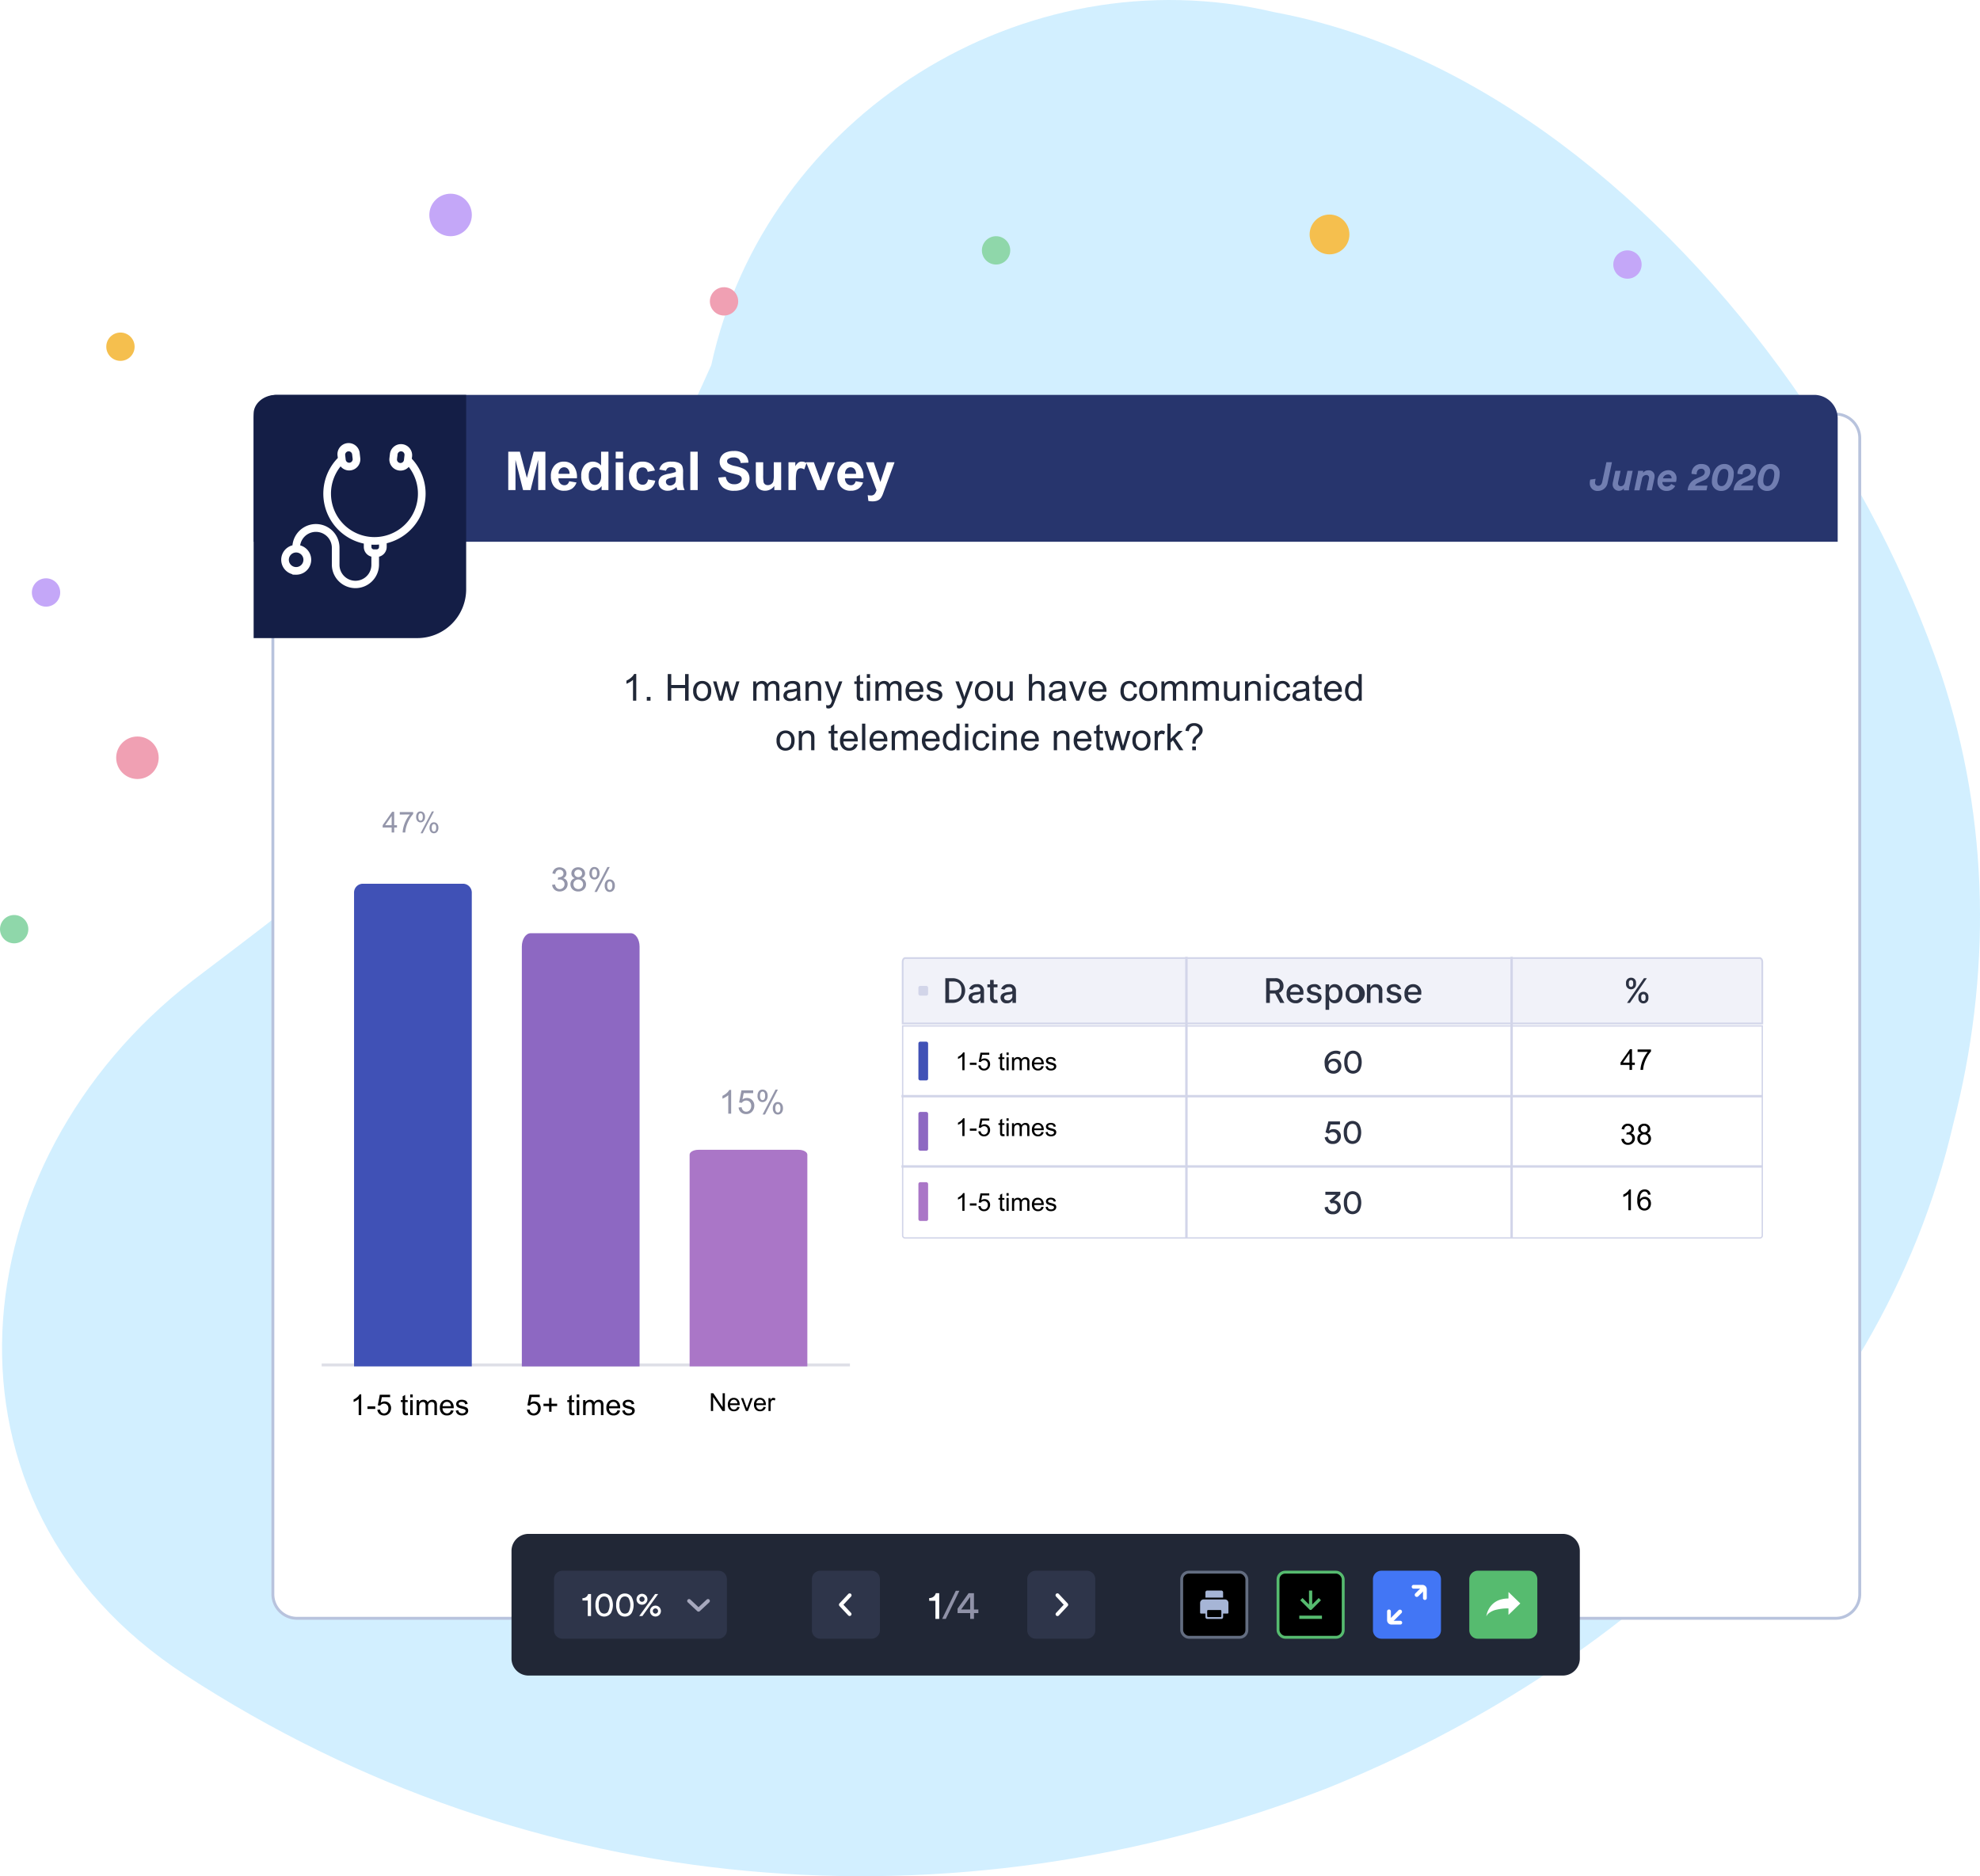 <svg xmlns="http://www.w3.org/2000/svg" width="479.392" height="454.322" viewBox="0 0 479.392 454.322" aria-hidden="true"><defs><filter id="report-tool_svg__a" x="60.718" y="94.927" width="389.905" height="297.289" filterUnits="userSpaceOnUse"><feOffset dx="5" dy="5"/><feGaussianBlur result="blur"/><feFlood flood-opacity=".161"/><feComposite operator="in" in2="blur"/><feComposite in="SourceGraphic"/></filter></defs><g data-name="Group 20217"><path data-name="Path 12014" d="M1033.876-41.26c13.05-60.3,75.494-99.784,136.291-85.465,24.662,4.564,48.136,15.985,69.371,31.826,42.471,31.681,75.989,81.039,92.059,128.331,11.938,35.814,12.168,73.464,2.985,109.048-17.677,76.447-81.039,132.464-151.747,160.931C1092.841,338.3,990.91,330.957,906.427,275.86c-63.362-41.323-55.1-123.97,1.837-168.048,30.3-22.957,59.689-45,82.494-75.131C1005.916,12.988,1020.573-11.207,1033.876-41.26Z" transform="translate(-670 -6310.094) translate(-191.663 6439.761)" fill="#bfe9ff" opacity=".7"/><g data-name="Group 19349" transform="translate(-670 -6310.094) translate(670 6357)"><g transform="matrix(1, 0, 0, 1, 0, -46.91)" filter="url(#report-tool_svg__a)"><path data-name="Path 38315" d="M66.9,48.37A5.834,5.834,0,0,0,61.067,54.2V334.129a5.834,5.834,0,0,0,5.832,5.832H439.442a5.83,5.83,0,0,0,5.832-5.828V54.2a5.83,5.83,0,0,0-5.828-5.832H66.9Z" transform="translate(0 46.91)" fill="#fff" stroke="#b8c3dd" stroke-width=".698"/></g><path data-name="Path 38316" d="M61.409,54.642a5.721,5.721,0,0,1,5.49-5.928H439.447a5.72,5.72,0,0,1,5.489,5.928V84.287H61.409Z" fill="#27356d"/><path data-name="Path 38317" d="M61.409,53.287c0-2.526,2.457-4.574,5.49-4.574h45.968V95.784a11.822,11.822,0,0,1-11.822,11.824H61.409Z" fill="#141e46"/><path data-name="Path 38318" d="M388.938,65.019l-1.015,4.775c-.117.557-.447.931-.94.931a.761.761,0,0,1-.8-.715.814.814,0,0,1,0-.121,1.689,1.689,0,0,1,.041-.317l.1-.528-1.3.183-.055.249a2.884,2.884,0,0,0-.054.615,1.82,1.82,0,0,0,1.746,1.891,1.792,1.792,0,0,0,.254-.008,2.36,2.36,0,0,0,2.326-2.036l1.043-4.918Zm2.168,2.084L390.55,69.7a3.127,3.127,0,0,0-.1.7,1.518,1.518,0,0,0,2.731.941,2.521,2.521,0,0,0-.014.288,1.032,1.032,0,0,0,.014.2H394.4V71.72a3.911,3.911,0,0,1,.11-.855L395.3,67.1h-1.27l-.6,2.748c-.117.538-.433.971-.961.971a.646.646,0,0,1-.713-.571.655.655,0,0,1,0-.14,2.224,2.224,0,0,1,.068-.451l.549-2.556Zm8.823,4.727.611-2.863a2.113,2.113,0,0,0,.061-.5,1.381,1.381,0,0,0-1.266-1.487,1.41,1.41,0,0,0-.195,0,1.6,1.6,0,0,0-1.325.606,3.675,3.675,0,0,0,.028-.481H396.6a3.794,3.794,0,0,1-.1.808l-.823,3.919h1.27l.6-2.737a1.078,1.078,0,0,1,1-.98.65.65,0,0,1,.718.574.664.664,0,0,1,0,.126,1.375,1.375,0,0,1-.028.279l-.583,2.737Zm2.7-2.9A1.22,1.22,0,0,1,403.823,68a.809.809,0,0,1,.888.72c0,.032,0,.064,0,.1a1.093,1.093,0,0,1-.007.115Zm3.156.874a3.174,3.174,0,0,0,.13-.855,1.9,1.9,0,0,0-1.8-1.993,1.856,1.856,0,0,0-.269,0,2.668,2.668,0,0,0-2.542,2.787l0,.047a2.106,2.106,0,0,0,2.029,2.18c.049,0,.1,0,.146,0a2.263,2.263,0,0,0,2.113-1.191l-.981-.49a1.175,1.175,0,0,1-1.056.615,1.007,1.007,0,0,1-1.06-.951,1.152,1.152,0,0,1,0-.144l3.286-.01Zm2.819,2.027h4.57l.24-1.143h-3.033a1.557,1.557,0,0,1,.7-.643l1.325-.6a2.367,2.367,0,0,0,1.666-2.181c0-.97-.672-1.815-2.127-1.815a2.269,2.269,0,0,0-2.387,2.145,2.017,2.017,0,0,0,0,.246l1.228.135c0-.826.357-1.364,1.085-1.364a.781.781,0,0,1,.877.671.8.8,0,0,1,.007.129c0,.5-.349.826-.974,1.1l-1.139.51a3.185,3.185,0,0,0-2,2.535c0,.043-.041.236-.041.274Zm7.2-2.286c0-1.055.412-2.91,1.619-2.91.768,0,1.029.528,1.029,1.24,0,1.037-.425,2.928-1.626,2.928-.727,0-1.022-.518-1.022-1.258Zm.961,2.429c2.209,0,3-2.516,3-4.11a2.176,2.176,0,0,0-1.926-2.4,2.206,2.206,0,0,0-.345-.011c-2.257,0-3.012,2.555-3.012,4.11a2.185,2.185,0,0,0,1.945,2.4A2.055,2.055,0,0,0,416.765,71.974Zm2.957-.144H424.3l.24-1.143H421.5a1.589,1.589,0,0,1,.707-.643l1.324-.6a2.369,2.369,0,0,0,1.66-2.181c0-.97-.672-1.815-2.12-1.815a2.275,2.275,0,0,0-2.394,2.148q-.006.122,0,.243l1.228.135c0-.826.357-1.364,1.084-1.364a.781.781,0,0,1,.878.67.706.706,0,0,1,.007.13c0,.5-.343.826-.968,1.1l-1.145.51a3.183,3.183,0,0,0-2,2.535c.008.044-.037.237-.037.275Zm7.2-2.286c0-1.055.411-2.91,1.626-2.91.768,0,1.029.528,1.029,1.24,0,1.037-.425,2.928-1.626,2.928C427.224,70.8,426.922,70.284,426.922,69.544Zm.96,2.429c2.209,0,3-2.516,3-4.11a2.171,2.171,0,0,0-1.913-2.4,2.283,2.283,0,0,0-.351-.011c-2.256,0-3.019,2.555-3.019,4.111a2.187,2.187,0,0,0,1.951,2.4,2.1,2.1,0,0,0,.327.009Z" fill="#717eb1"/><circle data-name="Ellipse 2609" cx="3.43" cy="3.43" r="3.43" transform="translate(0 174.663)" fill="#8fd7aa"/><circle data-name="Ellipse 2610" cx="3.43" cy="3.43" r="3.43" transform="translate(7.717 93.132)" fill="#c4a7f8"/><circle data-name="Ellipse 2611" cx="3.43" cy="3.43" r="3.43" transform="translate(390.606 13.722)" fill="#c4a7f8"/><circle data-name="Ellipse 2612" cx="5.146" cy="5.146" r="5.146" transform="translate(28.13 131.439)" fill="#f0a0b3"/><circle data-name="Ellipse 2613" cx="5.146" cy="5.146" r="5.146" transform="translate(103.947)" fill="#c4a7f8"/><circle data-name="Ellipse 2614" cx="3.43" cy="3.43" r="3.43" transform="translate(25.733 33.619)" fill="#f5bf4e"/><circle data-name="Ellipse 2615" cx="4.819" cy="4.819" r="4.819" transform="translate(317.081 5.046)" fill="#f5bf4e"/><circle data-name="Ellipse 2616" cx="3.43" cy="3.43" r="3.43" transform="translate(237.736 10.291)" fill="#8fd7aa"/><circle data-name="Ellipse 2617" cx="3.43" cy="3.43" r="3.43" transform="translate(171.871 22.641)" fill="#f0a0b3"/><path data-name="Path 38320" d="M123.844,328.64a4.119,4.119,0,0,1,4.117-4.116H378.386a4.118,4.118,0,0,1,4.117,4.116v26.07a4.118,4.118,0,0,1-4.117,4.117H127.961a4.117,4.117,0,0,1-4.117-4.117Z" fill="#212736"/><path data-name="Path 38321" d="M196.571,335.5a2.055,2.055,0,0,1,2.054-2.058h12.354a2.057,2.057,0,0,1,2.059,2.055v12.353a2.057,2.057,0,0,1-2.057,2.059H198.629a2.057,2.057,0,0,1-2.058-2.056V335.5Z" fill="#2e354a"/><path data-name="Path 38322" d="M206.052,339.7a.462.462,0,0,0,.124-.314.477.477,0,0,0-.131-.322.462.462,0,0,0-.651,0l-.343.365c-.329.359-.329.359-.734.788l-1.071,1.146a.471.471,0,0,0,0,.623l2.141,2.289a.456.456,0,0,0,.665-.623l-1.845-1.977Z" fill="#fff"/><path data-name="Path 38323" d="M265.18,347.85a2.057,2.057,0,0,1-2.055,2.059H250.772a2.058,2.058,0,0,1-2.059-2.057V335.5a2.056,2.056,0,0,1,2.056-2.058h12.353a2.055,2.055,0,0,1,2.058,2.054V347.85Z" fill="#2e354a"/><path data-name="Path 38324" d="M255.7,343.651a.466.466,0,0,0-.124.315.45.45,0,0,0,.131.322.464.464,0,0,0,.651,0l.343-.366c.33-.358.33-.358.734-.788l1.07-1.146a.466.466,0,0,0,0-.623l-2.14-2.289a.456.456,0,1,0-.665.623l1.845,1.977-1.845,1.975Zm-28.3,1.456v-6.224h-.823a1.558,1.558,0,0,1-1.606,1.173v.663h1.51v4.389Z" fill="#fff"/><path data-name="Path 38325" d="M232.282,338.3h-.872l-3.3,6.81h.878Zm-.44,5.408H234.9v1.4h.913v-1.4h1.07v-.875h-1.07v-3.949h-1.3l-2.67,3.737V343.7Zm3.053-.875h-2.189l2.189-3.045Z" fill="#9092a8"/><path data-name="Path 38326" d="M134.138,335.5a2.057,2.057,0,0,1,2.056-2.058h37.738a2.057,2.057,0,0,1,2.059,2.055v12.353a2.057,2.057,0,0,1-2.057,2.059h-37.74a2.057,2.057,0,0,1-2.058-2.056v0Z" fill="#2e354a"/><path data-name="Path 38327" d="M167.151,340.427a.454.454,0,0,0-.632.011.447.447,0,0,0-.015.631l.015.015c.076.075.076.075.364.342l.789.736,1.146,1.069a.452.452,0,0,0,.617,0l2.292-2.136a.467.467,0,0,0,.014-.658.461.461,0,0,0-.638-.011l-1.975,1.844Z" fill="#a6a8bd"/><path data-name="Path 38328" d="M143.1,344.421v-5.335h-.706a1.33,1.33,0,0,1-1.372,1v.569h1.289v3.763Zm1.867-2.668a2.517,2.517,0,0,1,.466-1.729,1.222,1.222,0,0,1,1.7,0,3.439,3.439,0,0,1,0,3.459,1.222,1.222,0,0,1-1.7,0,2.513,2.513,0,0,1-.467-1.73Zm-.8,0a3.461,3.461,0,0,0,.474,1.935,2,2,0,0,0,3.279,0,4.192,4.192,0,0,0,0-3.87,2,2,0,0,0-3.279,0,3.463,3.463,0,0,0-.471,1.935Zm5.811,0a2.481,2.481,0,0,1,.473-1.729,1.1,1.1,0,0,1,.844-.345,1.113,1.113,0,0,1,.851.345,3.434,3.434,0,0,1,0,3.459,1.113,1.113,0,0,1-.851.345,1.1,1.1,0,0,1-.844-.345,2.487,2.487,0,0,1-.47-1.73Zm-.8,0a3.471,3.471,0,0,0,.473,1.935,1.881,1.881,0,0,0,1.64.856,1.86,1.86,0,0,0,1.64-.856,4.129,4.129,0,0,0,0-3.87,1.863,1.863,0,0,0-1.64-.856,1.883,1.883,0,0,0-1.64.856,3.469,3.469,0,0,0-.466,1.935Zm5.62-1.433a.635.635,0,1,1,.63.651.625.625,0,0,1-.623-.628v-.023Zm-.687,0a1.324,1.324,0,1,0,1.356-1.291h-.039a1.313,1.313,0,0,0-1.31,1.292Zm3.945,2.865a.635.635,0,1,1,.637.65.627.627,0,0,1-.629-.627v-.023Zm-.68,0a1.321,1.321,0,1,0,1.35-1.292h-.033a1.309,1.309,0,0,0-1.309,1.292Zm-1.845,1.236,3.821-5.335h-.741l-3.842,5.335Z" fill="#fff"/><rect data-name="Rectangle 9093" width="15.78" height="15.78" rx="1.744" transform="translate(309.433 333.786)" stroke="#56bb6f" stroke-width=".698"/><path data-name="Path 38329" d="M317.323,342.95a.353.353,0,0,0,.274-.117l2.237-2.235-.549-.549-1.571,1.568v-3.372h-.782v3.372l-1.572-1.568-.549.549,2.237,2.235a.357.357,0,0,0,.274.117Zm-2.744,1.372h5.489v.784h-5.489Z" fill="#56bb6f"/><rect data-name="Rectangle 9094" width="15.78" height="15.78" rx="1.744" transform="translate(286.106 333.786)" stroke="#636d81" stroke-width=".698"/><path data-name="Path 38330" d="M296.569,340.39a.858.858,0,0,1,.858.858v2.359a.213.213,0,0,1-.213.214h-1.077v.858a.423.423,0,0,1-.417.429h-3.439a.423.423,0,0,1-.425-.421v-.866h-1.077a.212.212,0,0,1-.212-.214h0v-2.359a.857.857,0,0,1,.856-.858h5.146Zm-1.07,2.573h-3.005a.208.208,0,0,0-.207.176l-.007.038v1.287a.214.214,0,0,0,.214.214H295.5a.214.214,0,0,0,.212-.214v-1.282a.214.214,0,0,0-.212-.214Zm.212-4.718a.425.425,0,0,1,.425.423v1.292h-4.281v-1.286a.423.423,0,0,1,.417-.429h3.439Z" fill="#a6b5d6" fill-rule="evenodd"/><path data-name="Path 38331" d="M332.417,335.5a2.057,2.057,0,0,1,2.056-2.058h12.353a2.057,2.057,0,0,1,2.059,2.055v12.353a2.057,2.057,0,0,1-2.057,2.059H334.476a2.057,2.057,0,0,1-2.059-2.055V335.5Z" fill="#4276f5"/><path data-name="Path 38332" d="M344.384,336.873a1.066,1.066,0,0,1,1.063,1.064v2.129a.456.456,0,0,1-.913,0v-2.129a.152.152,0,0,0-.151-.152h-2.127a.456.456,0,1,1,0-.912Zm-8.09,5.957a.459.459,0,0,1,.46.457v2.127a.151.151,0,0,0,.151.153h2.127a.456.456,0,0,1,0,.912H336.9a1.061,1.061,0,0,1-1.063-1.061v-2.13a.456.456,0,0,1,.452-.457Z" fill="#fff"/><path data-name="Path 38333" d="M336.692,345.627a.507.507,0,0,1,0-.706l1.907-1.91a.5.5,0,0,1,.706,0,.49.49,0,0,1,.012.693l-.012.012-1.907,1.911A.5.5,0,0,1,336.692,345.627Zm7.9-7.9a.506.506,0,0,1,0,.707l-1.228,1.223a.5.5,0,0,1-.707-.705l1.229-1.225a.5.5,0,0,1,.707,0l0,0Z" fill="#fff"/><path data-name="Path 38334" d="M355.745,335.5a2.055,2.055,0,0,1,2.054-2.058h12.354a2.057,2.057,0,0,1,2.059,2.055v12.353a2.057,2.057,0,0,1-2.055,2.059H357.8a2.056,2.056,0,0,1-2.058-2.056V335.5Z" fill="#56bb6f"/><path data-name="Path 38335" d="M365.227,338.588v1.484c0,.073-.021.094-.1.1a6.677,6.677,0,0,0-1.653.211,4.73,4.73,0,0,0-2.277,1.331A5.208,5.208,0,0,0,359.962,344c-.042.153-.069.31-.1.464.027,0,.033-.013.033-.024a2.059,2.059,0,0,1,.618-.743,4.576,4.576,0,0,1,1.723-.8,11.954,11.954,0,0,1,2.9-.329c.076,0,.09.021.09.086v1.491c.961-.932,1.921-1.858,2.868-2.778-.947-.918-1.907-1.844-2.868-2.778Z" fill="#fff" fill-rule="evenodd"/><path data-name="Path 38336" d="M71.7,91.758a3.113,3.113,0,0,0,.434-6.2,4.358,4.358,0,0,1,8.712.167V89.8a5.21,5.21,0,0,0,10.42,0V87.461a1.932,1.932,0,0,0,1.859-1.925V84.325a.368.368,0,0,0-.017-.08,11.865,11.865,0,0,0,6.073-19.891l.1-.843A2.2,2.2,0,0,0,94.914,63l-.129,1.1a2.2,2.2,0,0,0,1.927,2.436,2,2,0,0,0,.257.016,2.183,2.183,0,0,0,1.959-1.226,11.026,11.026,0,1,1-16.393-.151,2.175,2.175,0,0,0,2.01,1.342A2,2,0,0,0,84.8,66.5a2.2,2.2,0,0,0,1.927-2.436l-.129-1.1a2.2,2.2,0,1,0-4.362.51l.084.717a.407.407,0,0,0-.055.037,11.866,11.866,0,0,0,6.32,20.084v1.221a1.932,1.932,0,0,0,1.833,1.923V89.8a4.361,4.361,0,1,1-8.721,0V85.725a5.207,5.207,0,0,0-10.412-.169,3.114,3.114,0,0,0,.416,6.2ZM98.3,64.52a1.347,1.347,0,1,1-2.676-.312l.129-1.1a1.347,1.347,0,1,1,2.683.244c0,.023-.005.045-.008.068ZM84.26,61.889a1.377,1.377,0,0,1,.157-.009,1.348,1.348,0,0,1,1.337,1.19l.129,1.1a1.348,1.348,0,0,1-2.677.313h0l-.129-1.1a1.348,1.348,0,0,1,1.182-1.492Zm5.171,23.65v-1.1a11.793,11.793,0,0,0,2.841-.045V85.54a1.084,1.084,0,0,1-1.083,1.083h-.675a1.084,1.084,0,0,1-1.086-1.082v0ZM71.7,86.377a2.265,2.265,0,1,1-2.265,2.265h0A2.268,2.268,0,0,1,71.7,86.378Z" fill="#fff" stroke="#fff" stroke-miterlimit="10"/><g data-name="Group 19348"><path data-name="Path 39845" d="M.92,0V-9.306H3.732L5.421-2.958,7.09-9.306H9.909V0H8.163V-7.325L6.316,0H4.507L2.666-7.325V0ZM15.666-2.146l1.777.3A2.915,2.915,0,0,1,16.361-.359a3.179,3.179,0,0,1-1.85.511A3.016,3.016,0,0,1,11.908-1a3.86,3.86,0,0,1-.667-2.323,3.722,3.722,0,0,1,.876-2.625,2.885,2.885,0,0,1,2.215-.949,2.992,2.992,0,0,1,2.374.993,4.4,4.4,0,0,1,.832,3.044H13.07A1.8,1.8,0,0,0,13.5-1.622a1.35,1.35,0,0,0,1.028.441,1.092,1.092,0,0,0,.7-.229A1.411,1.411,0,0,0,15.666-2.146Zm.1-1.8a1.717,1.717,0,0,0-.4-1.177,1.227,1.227,0,0,0-.927-.4,1.239,1.239,0,0,0-.965.425A1.646,1.646,0,0,0,13.1-3.948ZM25.175,0H23.518V-.99a2.677,2.677,0,0,1-.974.86,2.5,2.5,0,0,1-1.133.282,2.568,2.568,0,0,1-1.99-.936A3.809,3.809,0,0,1,18.592-3.4,3.764,3.764,0,0,1,19.4-6a2.628,2.628,0,0,1,2.038-.892,2.524,2.524,0,0,1,1.955.939V-9.306h1.784ZM20.414-3.517a3.087,3.087,0,0,0,.3,1.562,1.348,1.348,0,0,0,1.206.7,1.313,1.313,0,0,0,1.047-.524A2.417,2.417,0,0,0,23.4-3.345a2.645,2.645,0,0,0-.419-1.673,1.326,1.326,0,0,0-1.073-.511,1.34,1.34,0,0,0-1.063.5A2.28,2.28,0,0,0,20.414-3.517Zm6.519-4.139v-1.65h1.784v1.65Zm0,7.655V-6.741h1.784V0Zm9.49-4.748-1.758.317a1.276,1.276,0,0,0-.4-.793,1.217,1.217,0,0,0-.816-.267,1.333,1.333,0,0,0-1.063.46,2.358,2.358,0,0,0-.4,1.539,2.728,2.728,0,0,0,.4,1.695,1.323,1.323,0,0,0,1.082.5A1.2,1.2,0,0,0,34.3-1.59a1.737,1.737,0,0,0,.457-.993l1.752.3A3.109,3.109,0,0,1,35.464-.463a3.242,3.242,0,0,1-2.076.616,3.086,3.086,0,0,1-2.358-.933,3.618,3.618,0,0,1-.879-2.583,3.626,3.626,0,0,1,.882-2.6,3.134,3.134,0,0,1,2.387-.93,3.256,3.256,0,0,1,1.958.53A2.936,2.936,0,0,1,36.423-4.748Zm2.685.063-1.619-.292a2.521,2.521,0,0,1,.939-1.447,3.438,3.438,0,0,1,1.98-.47,4.268,4.268,0,0,1,1.777.282,1.773,1.773,0,0,1,.822.717,3.678,3.678,0,0,1,.238,1.6l-.019,2.082A7.228,7.228,0,0,0,43.313-.9a3.826,3.826,0,0,0,.321.9H41.869Q41.8-.178,41.7-.527q-.044-.159-.063-.209a3.216,3.216,0,0,1-.978.667,2.8,2.8,0,0,1-1.111.222,2.3,2.3,0,0,1-1.641-.565,1.878,1.878,0,0,1-.6-1.428,1.917,1.917,0,0,1,.273-1.019,1.783,1.783,0,0,1,.765-.686,5.978,5.978,0,0,1,1.419-.416A9.718,9.718,0,0,0,41.495-4.4v-.178a.924.924,0,0,0-.254-.733,1.522,1.522,0,0,0-.958-.219,1.276,1.276,0,0,0-.743.187A1.3,1.3,0,0,0,39.108-4.685Zm2.387,1.447a11.149,11.149,0,0,1-1.085.273,3.27,3.27,0,0,0-.971.311.744.744,0,0,0-.349.628.875.875,0,0,0,.279.647.975.975,0,0,0,.711.273A1.545,1.545,0,0,0,41-1.422a1.117,1.117,0,0,0,.425-.59,3.522,3.522,0,0,0,.07-.87ZM45,0V-9.306h1.784V0Zm6.76-3.028,1.828-.178a2.23,2.23,0,0,0,.67,1.352,2.025,2.025,0,0,0,1.362.432,2.093,2.093,0,0,0,1.368-.384,1.143,1.143,0,0,0,.46-.9.847.847,0,0,0-.194-.562,1.547,1.547,0,0,0-.676-.4q-.33-.114-1.5-.406A5.1,5.1,0,0,1,52.958-5,2.421,2.421,0,0,1,52.1-6.868a2.392,2.392,0,0,1,.4-1.33,2.524,2.524,0,0,1,1.162-.943A4.656,4.656,0,0,1,55.5-9.464a3.928,3.928,0,0,1,2.637.768,2.711,2.711,0,0,1,.93,2.05l-1.879.083a1.6,1.6,0,0,0-.517-1.031,1.894,1.894,0,0,0-1.19-.314,2.147,2.147,0,0,0-1.282.336A.678.678,0,0,0,53.9-7a.715.715,0,0,0,.279.565,4.94,4.94,0,0,0,1.727.622,9.111,9.111,0,0,1,2.028.67,2.614,2.614,0,0,1,1.028.946,2.766,2.766,0,0,1,.371,1.482,2.74,2.74,0,0,1-.444,1.5A2.663,2.663,0,0,1,57.63-.175a5.271,5.271,0,0,1-2.025.34A4.031,4.031,0,0,1,52.9-.651,3.548,3.548,0,0,1,51.765-3.028ZM65.336,0V-1.009a2.6,2.6,0,0,1-.968.851A2.714,2.714,0,0,1,63.1.152a2.476,2.476,0,0,1-1.219-.3A1.761,1.761,0,0,1,61.1-.984a3.739,3.739,0,0,1-.241-1.492V-6.741h1.784v3.1a8.59,8.59,0,0,0,.1,1.742.95.95,0,0,0,.359.508,1.1,1.1,0,0,0,.66.187,1.4,1.4,0,0,0,.819-.251,1.275,1.275,0,0,0,.5-.622A7.221,7.221,0,0,0,65.209-3.9V-6.741h1.784V0Zm5.211,0H68.764V-6.741h1.657v.958a2.881,2.881,0,0,1,.765-.9,1.407,1.407,0,0,1,.771-.216,2.264,2.264,0,0,1,1.174.336L72.579-5a1.565,1.565,0,0,0-.838-.292.99.99,0,0,0-.635.206,1.41,1.41,0,0,0-.409.746,10.6,10.6,0,0,0-.149,2.26Zm5.205,0L73.036-6.741h1.873l1.27,3.44.368,1.149q.146-.438.184-.578.089-.286.19-.571L78.2-6.741h1.834L77.359,0Zm9.28-2.146,1.777.3A2.915,2.915,0,0,1,85.728-.359a3.179,3.179,0,0,1-1.85.511A3.016,3.016,0,0,1,81.275-1a3.86,3.86,0,0,1-.667-2.323,3.722,3.722,0,0,1,.876-2.625A2.885,2.885,0,0,1,83.7-6.894a2.992,2.992,0,0,1,2.374.993,4.4,4.4,0,0,1,.832,3.044H82.437a1.8,1.8,0,0,0,.432,1.235,1.35,1.35,0,0,0,1.028.441,1.092,1.092,0,0,0,.7-.229A1.411,1.411,0,0,0,85.033-2.146Zm.1-1.8a1.717,1.717,0,0,0-.4-1.177,1.227,1.227,0,0,0-.927-.4,1.239,1.239,0,0,0-.965.425,1.646,1.646,0,0,0-.375,1.155Zm2.38-2.793h1.9l1.612,4.786L92.6-6.741h1.847L92.066-.254,91.641.92a4.788,4.788,0,0,1-.448.9,1.953,1.953,0,0,1-.489.5,2.137,2.137,0,0,1-.679.3,3.527,3.527,0,0,1-.911.108,4.726,4.726,0,0,1-1.009-.108l-.159-1.4a3.946,3.946,0,0,0,.755.083,1.119,1.119,0,0,0,.92-.365,2.533,2.533,0,0,0,.457-.93Z" transform="translate(122.139 71.772)" fill="#fff"/></g></g><g data-name="Group 19357"><g data-name="Group 19353"><path data-name="Path 38337" d="M77.883,283.256h127.9v.713H77.883Z" fill="#dedfe7" transform="translate(-670 -6310.094) translate(670 6357)"/><path data-name="Path 38338" d="M85.722,169.227a2.139,2.139,0,0,1,2.138-2.137h24.23a2.139,2.139,0,0,1,2.138,2.137V283.968H85.722Z" fill="#4051b6" transform="translate(-670 -6310.094) translate(670 6357)"/><path data-name="Path 38339" d="M126.345,182.315c0-1.793.957-3.245,2.137-3.245h24.231c1.181,0,2.138,1.452,2.138,3.245V283.97H126.345Z" fill="#8d68c2" transform="translate(-670 -6310.094) translate(670 6357)"/><path data-name="Path 38340" d="M166.967,232.7c0-.653.957-1.183,2.138-1.183h24.231c1.18,0,2.137.53,2.137,1.183v51.267H166.967Z" fill="#aa76c7" transform="translate(-670 -6310.094) translate(670 6357)"/><g data-name="Group 19350"><path data-name="Path 39847" d="M2.263,0V-1.2H.089v-.564L2.375-5.011h.5v3.247h.677V-1.2H2.878V0Zm0-1.764V-4.023L.694-1.764ZM4.225-4.354v-.591H7.468v.479A6.835,6.835,0,0,0,6.52-3.114a8.243,8.243,0,0,0-.726,1.736A6.454,6.454,0,0,0,5.558,0H4.925a6.14,6.14,0,0,1,.232-1.429A7.5,7.5,0,0,1,5.8-3.044a6.923,6.923,0,0,1,.884-1.311Zm3.968.547a1.523,1.523,0,0,1,.27-.913A.9.9,0,0,1,9.246-5.1a1.015,1.015,0,0,1,.781.337,1.415,1.415,0,0,1,.309.99,1.4,1.4,0,0,1-.313.979,1,1,0,0,1-.771.344A.973.973,0,0,1,8.5-2.786,1.494,1.494,0,0,1,8.193-3.808Zm1.07-.865a.463.463,0,0,0-.381.2,1.256,1.256,0,0,0-.152.728,1.129,1.129,0,0,0,.154.678.465.465,0,0,0,.379.2.466.466,0,0,0,.385-.2A1.248,1.248,0,0,0,9.8-3.794a1.136,1.136,0,0,0-.154-.682A.468.468,0,0,0,9.263-4.672Zm0,4.857L12.007-5.1h.5L9.775.185Zm2.167-1.36a1.521,1.521,0,0,1,.27-.914.909.909,0,0,1,.786-.374,1.015,1.015,0,0,1,.781.337,1.415,1.415,0,0,1,.309.99,1.4,1.4,0,0,1-.313.979,1,1,0,0,1-.774.344.971.971,0,0,1-.757-.34A1.5,1.5,0,0,1,11.433-1.176Zm1.073-.865a.466.466,0,0,0-.385.2,1.256,1.256,0,0,0-.152.728,1.13,1.13,0,0,0,.154.677.464.464,0,0,0,.379.2.469.469,0,0,0,.388-.2,1.248,1.248,0,0,0,.152-.725,1.136,1.136,0,0,0-.154-.682A.468.468,0,0,0,12.506-2.041Z" transform="translate(-670 -6310.094) translate(670 6357) translate(92.565 154.683)" fill="#9496aa"/></g><g data-name="Group 19351"><path data-name="Path 39846" d="M.336-1.512l.7-.094a1.549,1.549,0,0,0,.412.861A1.018,1.018,0,0,0,2.16-.48,1.136,1.136,0,0,0,3-.824a1.16,1.16,0,0,0,.342-.852,1.079,1.079,0,0,0-.316-.8,1.094,1.094,0,0,0-.8-.314,2.019,2.019,0,0,0-.5.078L1.8-3.328a1.075,1.075,0,0,0,.113.008,1.448,1.448,0,0,0,.809-.234.8.8,0,0,0,.359-.723.855.855,0,0,0-.262-.641.93.93,0,0,0-.676-.254.958.958,0,0,0-.684.258,1.294,1.294,0,0,0-.352.773l-.7-.125a1.807,1.807,0,0,1,.586-1.1A1.694,1.694,0,0,1,2.129-5.75a1.873,1.873,0,0,1,.863.2A1.455,1.455,0,0,1,3.6-5a1.41,1.41,0,0,1,.209.738,1.209,1.209,0,0,1-.2.676,1.36,1.36,0,0,1-.59.484,1.329,1.329,0,0,1,.789.486,1.48,1.48,0,0,1,.281.924A1.69,1.69,0,0,1,3.539-.42,1.923,1.923,0,0,1,2.156.1,1.8,1.8,0,0,1,.9-.348,1.737,1.737,0,0,1,.336-1.512ZM5.863-3.105a1.324,1.324,0,0,1-.648-.457A1.2,1.2,0,0,1,5-4.273a1.39,1.39,0,0,1,.449-1.051,1.666,1.666,0,0,1,1.2-.426,1.677,1.677,0,0,1,1.207.436,1.41,1.41,0,0,1,.457,1.061,1.168,1.168,0,0,1-.209.693,1.318,1.318,0,0,1-.635.455,1.54,1.54,0,0,1,.8.555,1.523,1.523,0,0,1,.275.914A1.645,1.645,0,0,1,8.027-.4,1.889,1.889,0,0,1,6.66.1,1.885,1.885,0,0,1,5.293-.4a1.67,1.67,0,0,1-.52-1.252,1.513,1.513,0,0,1,.283-.936A1.418,1.418,0,0,1,5.863-3.105ZM5.723-4.3a.892.892,0,0,0,.262.664.927.927,0,0,0,.68.258.909.909,0,0,0,.666-.256.846.846,0,0,0,.26-.627.877.877,0,0,0-.268-.65.911.911,0,0,0-.666-.264.92.92,0,0,0-.668.258A.83.83,0,0,0,5.723-4.3ZM5.5-1.652a1.272,1.272,0,0,0,.143.582,1.006,1.006,0,0,0,.424.436,1.239,1.239,0,0,0,.605.154A1.135,1.135,0,0,0,7.5-.8a1.11,1.11,0,0,0,.328-.824,1.128,1.128,0,0,0-.338-.84A1.158,1.158,0,0,0,6.645-2.8a1.111,1.111,0,0,0-.822.328A1.116,1.116,0,0,0,5.5-1.652Zm3.867-2.7a1.741,1.741,0,0,1,.309-1.043,1.033,1.033,0,0,1,.895-.43,1.16,1.16,0,0,1,.893.385,1.617,1.617,0,0,1,.354,1.131,1.6,1.6,0,0,1-.357,1.119,1.144,1.144,0,0,1-.881.393,1.112,1.112,0,0,1-.865-.387A1.708,1.708,0,0,1,9.363-4.352Zm1.223-.988a.529.529,0,0,0-.436.227,1.435,1.435,0,0,0-.174.832,1.29,1.29,0,0,0,.176.775.532.532,0,0,0,.434.225.532.532,0,0,0,.439-.227,1.426,1.426,0,0,0,.174-.828,1.3,1.3,0,0,0-.176-.779A.535.535,0,0,0,10.586-5.34Zm0,5.551,3.133-6.035h.57L11.172.211Zm2.477-1.555a1.738,1.738,0,0,1,.309-1.045,1.039,1.039,0,0,1,.9-.428,1.16,1.16,0,0,1,.893.385A1.617,1.617,0,0,1,15.52-1.3a1.6,1.6,0,0,1-.357,1.119,1.149,1.149,0,0,1-.885.393,1.11,1.11,0,0,1-.865-.389A1.709,1.709,0,0,1,13.066-1.344Zm1.227-.988a.532.532,0,0,0-.439.227,1.435,1.435,0,0,0-.174.832,1.291,1.291,0,0,0,.176.773.531.531,0,0,0,.434.227A.536.536,0,0,0,14.732-.5a1.426,1.426,0,0,0,.174-.828,1.3,1.3,0,0,0-.176-.779A.535.535,0,0,0,14.293-2.332Z" transform="translate(-670 -6310.094) translate(670 6357) translate(133.343 168.863)" fill="#9496aa"/></g><g data-name="Group 19352"><path data-name="Path 39848" d="M2.98,0h-.7V-4.48A3.634,3.634,0,0,1,1.611-4a4.721,4.721,0,0,1-.74.363v-.68A4.246,4.246,0,0,0,1.9-4.984a2.643,2.643,0,0,0,.625-.766H2.98Zm1.8-1.5.738-.062A1.324,1.324,0,0,0,5.9-.752a1.034,1.034,0,0,0,.721.271A1.122,1.122,0,0,0,7.48-.863a1.443,1.443,0,0,0,.352-1.016,1.3,1.3,0,0,0-.338-.949,1.178,1.178,0,0,0-.885-.348A1.226,1.226,0,0,0,6-3.021a1.191,1.191,0,0,0-.43.4l-.66-.086.555-2.941H8.309v.672H6.023L5.715-3.437A1.864,1.864,0,0,1,6.8-3.8a1.714,1.714,0,0,1,1.266.52,1.816,1.816,0,0,1,.516,1.336A2.085,2.085,0,0,1,8.125-.6a1.815,1.815,0,0,1-1.5.7A1.852,1.852,0,0,1,5.346-.34,1.707,1.707,0,0,1,4.781-1.5ZM9.363-4.352a1.741,1.741,0,0,1,.309-1.043,1.033,1.033,0,0,1,.895-.43,1.16,1.16,0,0,1,.893.385,1.617,1.617,0,0,1,.354,1.131,1.6,1.6,0,0,1-.357,1.119,1.144,1.144,0,0,1-.881.393,1.112,1.112,0,0,1-.865-.387A1.708,1.708,0,0,1,9.363-4.352Zm1.223-.988a.529.529,0,0,0-.436.227,1.435,1.435,0,0,0-.174.832,1.29,1.29,0,0,0,.176.775.532.532,0,0,0,.434.225.532.532,0,0,0,.439-.227,1.426,1.426,0,0,0,.174-.828,1.3,1.3,0,0,0-.176-.779A.535.535,0,0,0,10.586-5.34Zm0,5.551,3.133-6.035h.57L11.172.211Zm2.477-1.555a1.738,1.738,0,0,1,.309-1.045,1.039,1.039,0,0,1,.9-.428,1.16,1.16,0,0,1,.893.385A1.617,1.617,0,0,1,15.52-1.3a1.6,1.6,0,0,1-.357,1.119,1.149,1.149,0,0,1-.885.393,1.11,1.11,0,0,1-.865-.389A1.709,1.709,0,0,1,13.066-1.344Zm1.227-.988a.532.532,0,0,0-.439.227,1.435,1.435,0,0,0-.174.832,1.291,1.291,0,0,0,.176.773.531.531,0,0,0,.434.227A.536.536,0,0,0,14.732-.5a1.426,1.426,0,0,0,.174-.828,1.3,1.3,0,0,0-.176-.779A.535.535,0,0,0,14.293-2.332Z" transform="translate(-670 -6310.094) translate(670 6357) translate(174.047 222.765)" fill="#9496aa"/></g></g><g data-name="Group 19354"><path data-name="Path 39855" d="M2.608,0H1.993V-3.92A3.18,3.18,0,0,1,1.41-3.5a4.131,4.131,0,0,1-.648.318v-.595a3.716,3.716,0,0,0,.9-.588,2.312,2.312,0,0,0,.547-.67h.4ZM4.115-1.5v-.619h1.89V-1.5Zm2.4.191.646-.055a1.158,1.158,0,0,0,.333.709.9.9,0,0,0,.631.238.982.982,0,0,0,.752-.335,1.262,1.262,0,0,0,.308-.889,1.141,1.141,0,0,0-.3-.831,1.031,1.031,0,0,0-.774-.3,1.073,1.073,0,0,0-.537.135,1.042,1.042,0,0,0-.376.35l-.578-.075.485-2.574H9.6v.588h-2l-.27,1.347a1.631,1.631,0,0,1,.947-.314,1.5,1.5,0,0,1,1.107.455A1.589,1.589,0,0,1,9.837-1.7a1.825,1.825,0,0,1-.4,1.176A1.588,1.588,0,0,1,8.125.085,1.621,1.621,0,0,1,7.009-.3,1.494,1.494,0,0,1,6.515-1.312Zm7.352.762.089.543a2.282,2.282,0,0,1-.465.055,1.052,1.052,0,0,1-.52-.106.593.593,0,0,1-.26-.279,2.2,2.2,0,0,1-.075-.726V-3.151h-.451V-3.63h.451v-.9l.612-.369V-3.63h.619v.479h-.619v2.123a1.072,1.072,0,0,0,.032.338.256.256,0,0,0,.106.12.409.409,0,0,0,.21.044A2,2,0,0,0,13.867-.55Zm.6-3.753v-.708h.615V-4.3Zm0,4.3V-3.63h.615V0Zm1.552,0V-3.63h.55v.509a1.294,1.294,0,0,1,.455-.429,1.277,1.277,0,0,1,.646-.162,1.194,1.194,0,0,1,.661.167.9.9,0,0,1,.364.468,1.3,1.3,0,0,1,1.121-.636,1.1,1.1,0,0,1,.831.3,1.278,1.278,0,0,1,.291.921V0H20.33V-2.287a1.684,1.684,0,0,0-.06-.531.515.515,0,0,0-.217-.261.678.678,0,0,0-.369-.1.859.859,0,0,0-.636.255,1.122,1.122,0,0,0-.253.815V0H18.18V-2.358a1.038,1.038,0,0,0-.15-.615.57.57,0,0,0-.492-.205.894.894,0,0,0-.48.137.776.776,0,0,0-.32.4,2.251,2.251,0,0,0-.1.759V0Zm8.316-1.169.636.079a1.551,1.551,0,0,1-.557.865,1.675,1.675,0,0,1-1.039.308,1.66,1.66,0,0,1-1.263-.49,1.916,1.916,0,0,1-.467-1.376,2.006,2.006,0,0,1,.472-1.422,1.6,1.6,0,0,1,1.224-.506,1.552,1.552,0,0,1,1.189.5A1.969,1.969,0,0,1,25-1.822q0,.055,0,.164H22.285a1.4,1.4,0,0,0,.338.916,1.007,1.007,0,0,0,.759.318A.941.941,0,0,0,23.96-.6,1.18,1.18,0,0,0,24.339-1.169Zm-2.02-.995h2.027a1.23,1.23,0,0,0-.232-.687.943.943,0,0,0-.762-.355.977.977,0,0,0-.713.284A1.123,1.123,0,0,0,22.319-2.164ZM25.5-1.083l.608-.1a.85.85,0,0,0,.285.561,1,1,0,0,0,.655.195A.962.962,0,0,0,27.679-.6.516.516,0,0,0,27.884-1,.374.374,0,0,0,27.7-1.33a2.668,2.668,0,0,0-.629-.208,5.739,5.739,0,0,1-.938-.3.909.909,0,0,1-.4-.345.915.915,0,0,1-.135-.487.935.935,0,0,1,.111-.449,1,1,0,0,1,.3-.344,1.268,1.268,0,0,1,.391-.179,1.861,1.861,0,0,1,.531-.073,2.1,2.1,0,0,1,.75.123,1.02,1.02,0,0,1,.477.333,1.3,1.3,0,0,1,.212.562l-.6.082a.658.658,0,0,0-.238-.437.869.869,0,0,0-.555-.157,1.006,1.006,0,0,0-.6.14.408.408,0,0,0-.181.328.34.34,0,0,0,.075.215.543.543,0,0,0,.236.164q.092.034.543.157a7.565,7.565,0,0,1,.911.285.924.924,0,0,1,.405.323.9.9,0,0,1,.147.526,1.033,1.033,0,0,1-.179.579,1.16,1.16,0,0,1-.518.42,1.885,1.885,0,0,1-.766.149,1.706,1.706,0,0,1-1.078-.294A1.367,1.367,0,0,1,25.5-1.083Z" transform="translate(-670 -6310.094) translate(670 6357) translate(84.851 295.762)"/></g><g data-name="Group 19355"><path data-name="Path 39856" d="M.291-1.312l.646-.055a1.158,1.158,0,0,0,.333.709A.9.9,0,0,0,1.9-.42a.982.982,0,0,0,.752-.335,1.262,1.262,0,0,0,.308-.889,1.141,1.141,0,0,0-.3-.831,1.031,1.031,0,0,0-.774-.3,1.073,1.073,0,0,0-.537.135,1.042,1.042,0,0,0-.376.35L.4-2.369.885-4.942H3.377v.588h-2l-.27,1.347a1.631,1.631,0,0,1,.947-.314,1.5,1.5,0,0,1,1.107.455A1.589,1.589,0,0,1,3.613-1.7a1.825,1.825,0,0,1-.4,1.176A1.588,1.588,0,0,1,1.9.085,1.621,1.621,0,0,1,.784-.3,1.494,1.494,0,0,1,.291-1.312Zm5.356.5V-2.184H4.283v-.574H5.646V-4.122h.581v1.364H7.591v.574H6.228V-.81Zm6.084.26.089.543a2.282,2.282,0,0,1-.465.055,1.052,1.052,0,0,1-.52-.106.593.593,0,0,1-.26-.279,2.2,2.2,0,0,1-.075-.726V-3.151h-.451V-3.63H10.5v-.9l.612-.369V-3.63h.619v.479h-.619v2.123a1.072,1.072,0,0,0,.032.338.256.256,0,0,0,.106.12.409.409,0,0,0,.21.044A2,2,0,0,0,11.73-.55Zm.6-3.753v-.708h.615V-4.3Zm0,4.3V-3.63h.615V0Zm1.552,0V-3.63h.55v.509a1.294,1.294,0,0,1,.455-.429,1.277,1.277,0,0,1,.646-.162,1.194,1.194,0,0,1,.661.167.9.9,0,0,1,.364.468,1.3,1.3,0,0,1,1.121-.636,1.1,1.1,0,0,1,.831.3,1.278,1.278,0,0,1,.291.921V0h-.612V-2.287a1.684,1.684,0,0,0-.06-.531.515.515,0,0,0-.217-.261.678.678,0,0,0-.369-.1.859.859,0,0,0-.636.255,1.122,1.122,0,0,0-.253.815V0h-.615V-2.358a1.038,1.038,0,0,0-.15-.615.57.57,0,0,0-.492-.205.894.894,0,0,0-.48.137.776.776,0,0,0-.32.4,2.251,2.251,0,0,0-.1.759V0ZM22.2-1.169l.636.079a1.551,1.551,0,0,1-.557.865,1.675,1.675,0,0,1-1.039.308,1.66,1.66,0,0,1-1.263-.49,1.916,1.916,0,0,1-.467-1.376,2.006,2.006,0,0,1,.472-1.422,1.6,1.6,0,0,1,1.224-.506,1.552,1.552,0,0,1,1.189.5,1.969,1.969,0,0,1,.461,1.395q0,.055,0,.164H20.149a1.4,1.4,0,0,0,.338.916,1.007,1.007,0,0,0,.759.318A.941.941,0,0,0,21.824-.6,1.18,1.18,0,0,0,22.2-1.169Zm-2.02-.995H22.21a1.23,1.23,0,0,0-.232-.687.943.943,0,0,0-.762-.355.977.977,0,0,0-.713.284A1.123,1.123,0,0,0,20.183-2.164Zm3.182,1.08.608-.1a.85.85,0,0,0,.285.561,1,1,0,0,0,.655.195A.962.962,0,0,0,25.542-.6.516.516,0,0,0,25.748-1a.374.374,0,0,0-.181-.328,2.668,2.668,0,0,0-.629-.208,5.739,5.739,0,0,1-.938-.3.909.909,0,0,1-.4-.345.915.915,0,0,1-.135-.487.935.935,0,0,1,.111-.449,1,1,0,0,1,.3-.344,1.268,1.268,0,0,1,.391-.179,1.861,1.861,0,0,1,.531-.073,2.1,2.1,0,0,1,.75.123,1.02,1.02,0,0,1,.477.333,1.3,1.3,0,0,1,.212.562l-.6.082a.658.658,0,0,0-.238-.437.869.869,0,0,0-.555-.157,1.006,1.006,0,0,0-.6.14.408.408,0,0,0-.181.328.34.34,0,0,0,.075.215.543.543,0,0,0,.236.164q.092.034.543.157a7.565,7.565,0,0,1,.911.285.924.924,0,0,1,.405.323.9.9,0,0,1,.147.526,1.033,1.033,0,0,1-.179.579,1.16,1.16,0,0,1-.518.42,1.885,1.885,0,0,1-.766.149,1.706,1.706,0,0,1-1.078-.294A1.367,1.367,0,0,1,23.365-1.083Z" transform="translate(-670 -6310.094) translate(670 6357) translate(127.302 295.762)"/></g><g data-name="Group 19356"><path data-name="Path 39857" d="M.457,0V-4.295H1.04L3.3-.923V-4.295h.545V0H3.258L1-3.375V0Zm6.4-1L7.4-.935a1.33,1.33,0,0,1-.478.741A1.436,1.436,0,0,1,6.035.07,1.423,1.423,0,0,1,4.953-.35a1.643,1.643,0,0,1-.4-1.179,1.719,1.719,0,0,1,.4-1.219,1.369,1.369,0,0,1,1.049-.434,1.33,1.33,0,0,1,1.02.425,1.688,1.688,0,0,1,.4,1.2q0,.047,0,.141H5.1a1.2,1.2,0,0,0,.29.785.863.863,0,0,0,.65.272.807.807,0,0,0,.5-.152A1.011,1.011,0,0,0,6.858-1ZM5.127-1.854H6.864a1.054,1.054,0,0,0-.2-.589.808.808,0,0,0-.653-.3A.838.838,0,0,0,5.4-2.5.962.962,0,0,0,5.127-1.854ZM8.93,0,7.746-3.111H8.3l.668,1.863q.108.3.2.627.07-.246.2-.592l.691-1.9H10.6L9.422,0ZM13.2-1l.545.067a1.33,1.33,0,0,1-.478.741,1.436,1.436,0,0,1-.891.264A1.423,1.423,0,0,1,11.29-.35a1.643,1.643,0,0,1-.4-1.179,1.719,1.719,0,0,1,.4-1.219,1.369,1.369,0,0,1,1.049-.434,1.33,1.33,0,0,1,1.02.425,1.688,1.688,0,0,1,.4,1.2q0,.047,0,.141h-2.32a1.2,1.2,0,0,0,.29.785.863.863,0,0,0,.65.272.807.807,0,0,0,.5-.152A1.011,1.011,0,0,0,13.2-1Zm-1.731-.853H13.2a1.054,1.054,0,0,0-.2-.589.808.808,0,0,0-.653-.3.838.838,0,0,0-.611.243A.962.962,0,0,0,11.464-1.854ZM14.4,0V-3.111h.475v.472a1.287,1.287,0,0,1,.335-.437.586.586,0,0,1,.338-.105,1.029,1.029,0,0,1,.542.17l-.182.489a.755.755,0,0,0-.387-.114.5.5,0,0,0-.311.1.563.563,0,0,0-.2.289,2.054,2.054,0,0,0-.088.615V0Z" transform="translate(-670 -6310.094) translate(670 6357) translate(171.663 294.762)"/></g></g><g data-name="Group 20215" transform="translate(-670 -6310.094) translate(-9.804 -14.977)"><path data-name="Path 38341" d="M228.267,215.822H436.4V200.858c0-.487-.282-.88-.632-.88H228.9c-.349,0-.631.395-.632.88Z" transform="translate(670.086 6357.086)" fill="#f1f2f9" stroke="#d2d5e9" stroke-width=".421"/><path data-name="Path 38342" d="M237.5,209.4a2.991,2.991,0,0,0,.061-5.974h-2V209.4Zm-1.032-.787v-4.4h1.039c1.306,0,1.982.781,1.982,2.191s-.674,2.209-2.035,2.209Zm6.26.886a1.4,1.4,0,0,0,1.323-.708h.035v.613h.849v-2.972a1.524,1.524,0,0,0-1.472-1.573,1.686,1.686,0,0,0-.268.016,1.808,1.808,0,0,0-1.848,1.144l.819.188a1.044,1.044,0,0,1,1.04-.626.748.748,0,0,1,.845.633.864.864,0,0,1,0,.171v.02c0,.317-.327.311-1.132.4-.849.1-1.718.323-1.718,1.34a1.361,1.361,0,0,0,1.363,1.36,1.215,1.215,0,0,0,.16-.01Zm.19-.7c-.493,0-.849-.224-.849-.654,0-.467.413-.633.919-.708a3.359,3.359,0,0,0,1.079-.238v.578a1.053,1.053,0,0,1-1.077,1.026.57.57,0,0,1-.069,0Zm5.275-3.881h-.919v-1.074h-.873v1.074h-.655v.7h.655v2.645a1.17,1.17,0,0,0,1.139,1.2,1.115,1.115,0,0,0,.168-.008,1.678,1.678,0,0,0,.566-.093l-.157-.72a1.405,1.405,0,0,1-.307.038c-.283,0-.536-.093-.536-.6V205.62h.919Zm2.265,4.58a1.4,1.4,0,0,0,1.325-.708h.035v.613h.849v-2.972a1.521,1.521,0,0,0-1.469-1.571,1.548,1.548,0,0,0-.269.014,1.812,1.812,0,0,0-1.85,1.144l.819.188a1.048,1.048,0,0,1,1.042-.626.748.748,0,0,1,.845.633.876.876,0,0,1,0,.173v.018c0,.318-.327.311-1.132.4-.849.1-1.718.323-1.718,1.34a1.36,1.36,0,0,0,1.36,1.36,1.562,1.562,0,0,0,.163-.008Zm.19-.7c-.493,0-.849-.224-.849-.654,0-.467.413-.633.919-.708a3.357,3.357,0,0,0,1.078-.236v.576a1.052,1.052,0,0,1-1.077,1.026.523.523,0,0,1-.066,0Z" transform="translate(673.12 6358.518)" fill="#2c3243"/><rect data-name="Rectangle 9095" width="2.347" height="2.347" rx=".421" transform="translate(902.166 6563.811)" fill="#d2d5e9"/><path data-name="Path 38343" d="M405.337,208.318a1.212,1.212,0,1,0,2.423,0V208a1.16,1.16,0,0,0-1.073-1.24c-.045,0-.092,0-.137,0a1.171,1.171,0,0,0-1.216,1.124,1.071,1.071,0,0,0,0,.117Zm-3-3.42a1.213,1.213,0,0,0,2.425.082c0-.027,0-.055,0-.082v-.314a1.16,1.16,0,0,0-1.072-1.241c-.047,0-.092,0-.139,0a1.172,1.172,0,0,0-1.216,1.127,1.053,1.053,0,0,0,0,.116Zm.241,4.539h.7l4.1-5.974h-.7ZM406.016,208c0-.334.142-.658.534-.658s.529.324.529.658v.316c0,.335-.142.658-.529.658s-.534-.326-.534-.658Zm-3-3.418c0-.333.142-.66.534-.66s.529.324.529.66v.314c0,.335-.142.66-.529.66s-.534-.324-.534-.66Z" transform="translate(671.154 6358.482)" fill="#2c3243"/><path data-name="Path 38344" d="M333.444,209.406h.9v-2.265h1.284l1.213,2.265h1.028l-1.325-2.418a1.662,1.662,0,0,0,1.1-1.684,1.81,1.81,0,0,0-1.727-1.89,1.736,1.736,0,0,0-.343.017H333.45Zm.9-3.036v-2.164h1.132c.89,0,1.257.425,1.257,1.1s-.368,1.064-1.247,1.064Zm6.2,3.127a1.778,1.778,0,0,0,1.867-1.21l-.825-.149a1.013,1.013,0,0,1-1.033.638,1.23,1.23,0,0,1-1.278-1.179,1.117,1.117,0,0,1,0-.168h3.186v-.31a1.963,1.963,0,0,0-1.653-2.231,1.823,1.823,0,0,0-.328-.021,2.1,2.1,0,0,0-2.085,2.1,2,2,0,0,0,.013.224,2.071,2.071,0,0,0,1.826,2.29,2.037,2.037,0,0,0,.309.011Zm-1.26-2.72a1.2,1.2,0,0,1,1.2-1.187,1.107,1.107,0,0,1,1.127,1.087c0,.033,0,.067,0,.1Zm7.5-.756a1.556,1.556,0,0,0-1.7-1.152c-1.012,0-1.73.534-1.73,1.328,0,.634.384,1.059,1.226,1.244l.759.167c.425.1.633.283.633.566,0,.348-.371.619-.943.619a.871.871,0,0,1-.963-.664l-.842.129c.142.794.805,1.238,1.812,1.238,1.081,0,1.832-.573,1.832-1.386,0-.634-.4-1.023-1.226-1.213l-.708-.164c-.493-.117-.708-.283-.708-.586,0-.344.369-.589.866-.589a.865.865,0,0,1,.9.6Zm1.046,5.067h.873v-2.376h.051a1.371,1.371,0,0,0,1.3.784c1.084,0,1.873-.869,1.873-2.318s-.8-2.309-1.883-2.309a1.347,1.347,0,0,0-1.287.786h-.072v-.726h-.849Zm.849-3.921c0-.936.408-1.557,1.169-1.557.791,0,1.188.668,1.188,1.557s-.408,1.584-1.187,1.584c-.736,0-1.156-.643-1.156-1.585Zm6.1,2.33a2.322,2.322,0,1,0-2.089-2.31,2.079,2.079,0,0,0,1.839,2.3,2.007,2.007,0,0,0,.262.013Zm0-.73c-.825,0-1.212-.722-1.212-1.581s.385-1.587,1.212-1.587,1.2.73,1.2,1.587-.371,1.581-1.19,1.581Zm3.931-2.02a1.018,1.018,0,0,1,1.046-1.122.918.918,0,0,1,.951,1.039v2.744h.872v-2.849a1.476,1.476,0,0,0-1.247-1.674,1.411,1.411,0,0,0-.279-.014,1.333,1.333,0,0,0-1.322.788h-.055v-.729h-.836v4.48h.872Zm7.4-.725a1.556,1.556,0,0,0-1.7-1.152c-1.012,0-1.731.534-1.731,1.328,0,.634.386,1.059,1.226,1.244l.759.167c.425.1.634.283.634.566,0,.348-.371.619-.943.619a.872.872,0,0,1-.962-.664l-.849.129c.142.794.805,1.238,1.812,1.238,1.083,0,1.833-.573,1.833-1.386,0-.634-.4-1.023-1.226-1.213l-.708-.164c-.492-.117-.708-.283-.708-.586,0-.344.369-.589.866-.589a.862.862,0,0,1,.895.6Zm2.972,3.476a1.778,1.778,0,0,0,1.867-1.21l-.825-.149a1.013,1.013,0,0,1-1.033.638,1.233,1.233,0,0,1-1.278-1.186,1.026,1.026,0,0,1,0-.161h3.187v-.31a1.963,1.963,0,0,0-1.653-2.231,1.825,1.825,0,0,0-.328-.021,2.094,2.094,0,0,0-2.085,2.1,1.988,1.988,0,0,0,.013.224,2.071,2.071,0,0,0,1.829,2.289,2.047,2.047,0,0,0,.323.011Zm-1.26-2.72a1.2,1.2,0,0,1,1.2-1.187,1.107,1.107,0,0,1,1.127,1.087c0,.033,0,.067,0,.1Z" transform="translate(652.914 6358.513)" fill="#2c3243"/><path data-name="Path 38345" d="M228.267,211.588H436.4V262.4a.587.587,0,0,1-.632.531H228.9a.588.588,0,0,1-.632-.531Z" transform="translate(670.086 6361.909)" fill="none" stroke="#d2d5e9" stroke-width=".327"/><path data-name="Path 38346" d="M228.059,223.4H436.483v.587H228.059Z" transform="translate(670 6366.815)" fill="#d2d5e9" fill-rule="evenodd"/><path data-name="Path 38347" d="M228.059,235.423H436.483v.586H228.059Z" transform="translate(670 6371.809)" fill="#d2d5e9" fill-rule="evenodd"/><path data-name="Path 38348" d="M317.6,199.771h.586v68.064H317.6Z" transform="translate(649.165 6357)" fill="#d2d5e9" fill-rule="evenodd"/><path data-name="Path 38349" d="M375.229,199.771h.586v68.064h-.586Z" transform="translate(670.271 6357)" fill="#d2d5e9" fill-rule="evenodd"/><rect data-name="Rectangle 9096" width="2.347" height="9.388" rx=".421" transform="translate(902.166 6577.306)" fill="#4051b6"/><path data-name="Path 38350" d="M347.353,216.118a2.1,2.1,0,0,0-1.149-.294,2.766,2.766,0,0,0-2.766,2.766,2.717,2.717,0,0,0,.021.34c0,1.758,1.06,2.464,2.079,2.464a1.841,1.841,0,0,0,1.967-1.7c0-.037,0-.075,0-.112a1.7,1.7,0,0,0-1.573-1.815,1.5,1.5,0,0,0-.252,0,1.6,1.6,0,0,0-1.4.691,1.857,1.857,0,0,1,1.81-1.905h.062a2.015,2.015,0,0,1,.954.229Zm-2.957,3.458a1.15,1.15,0,1,1,1.185,1.117h-.034a1.114,1.114,0,0,1-1.151-1.076Zm4.617-.97a2.48,2.48,0,0,1,.467-1.725,1.21,1.21,0,0,1,1.7,0,3.414,3.414,0,0,1,0,3.451,1.21,1.21,0,0,1-1.7,0A2.48,2.48,0,0,1,349.013,218.606Zm-.8,0a3.428,3.428,0,0,0,.476,1.929,1.988,1.988,0,0,0,3.268,0,4.146,4.146,0,0,0,0-3.86,1.992,1.992,0,0,0-3.268,0A3.433,3.433,0,0,0,348.216,218.606Z" transform="translate(657.065 6363.667)" fill="#2c3243"/><rect data-name="Rectangle 9097" width="2.347" height="9.388" rx=".421" transform="translate(902.166 6594.325)" fill="#8d68c2"/><path data-name="Path 38351" d="M343.457,231.844a1.851,1.851,0,0,0,1.972,1.578,1.828,1.828,0,0,0,1.952-1.694c0-.041,0-.081,0-.122a1.689,1.689,0,0,0-1.6-1.769,1.641,1.641,0,0,0-.2,0,1.487,1.487,0,0,0-1.084.4l.393-1.529h2.275v-.739h-2.81l-.689,2.645c.272.1.51.205.788.311a1.365,1.365,0,0,1,.971-.385,1.09,1.09,0,0,1,.078,2.178h-.071a1.15,1.15,0,0,1-1.2-1.1h0Zm5.421-1.216a2.482,2.482,0,0,1,.469-1.725,1.21,1.21,0,0,1,1.7,0,3.414,3.414,0,0,1,0,3.451,1.21,1.21,0,0,1-1.7,0,2.484,2.484,0,0,1-.474-1.725Zm-.8,0a3.419,3.419,0,0,0,.478,1.929,1.99,1.99,0,0,0,3.27,0,4.145,4.145,0,0,0,0-3.86,1.991,1.991,0,0,0-3.27,0,3.427,3.427,0,0,0-.483,1.931Z" transform="translate(657.073 6368.661)" fill="#2c3243"/><rect data-name="Rectangle 9098" width="2.347" height="9.388" rx=".421" transform="translate(902.166 6611.34)" fill="#aa76c7"/><path data-name="Path 38352" d="M345,242.84a1.39,1.39,0,0,1,.469-.082.991.991,0,0,1,1.08.893q0,.049,0,.1a1.006,1.006,0,0,1-1.125.991,1.151,1.151,0,0,1-1.183-1.118v-.031l-.788.18a1.826,1.826,0,0,0,1.963,1.677h.018a1.754,1.754,0,0,0,1.922-1.568q.006-.07.008-.14a1.582,1.582,0,0,0-1.541-1.621h-.1l1.52-1.4v-.722h-3.615v.739h2.548l-1.57,1.446Zm3.9-.19a2.48,2.48,0,0,1,.467-1.725,1.212,1.212,0,0,1,1.7,0,3.413,3.413,0,0,1,0,3.451,1.21,1.21,0,0,1-1.7,0,2.477,2.477,0,0,1-.467-1.724Zm-.8,0a3.435,3.435,0,0,0,.476,1.931,1.989,1.989,0,0,0,3.27,0,4.143,4.143,0,0,0,0-3.863,1.991,1.991,0,0,0-3.27,0,3.441,3.441,0,0,0-.476,1.933Z" transform="translate(657.071 6373.654)" fill="#2c3243"/><g data-name="Group 19359"><path data-name="Path 39849" d="M2.235,0H1.708V-3.36a2.726,2.726,0,0,1-.5.363,3.541,3.541,0,0,1-.555.272v-.51a3.185,3.185,0,0,0,.773-.5A1.982,1.982,0,0,0,1.9-4.312h.34ZM3.527-1.289v-.53h1.62v.53Zm2.057.164.554-.047a.993.993,0,0,0,.286.608.776.776,0,0,0,.541.2.842.842,0,0,0,.645-.287,1.082,1.082,0,0,0,.264-.762.978.978,0,0,0-.253-.712.884.884,0,0,0-.664-.261.919.919,0,0,0-.46.116.893.893,0,0,0-.322.3l-.5-.064.416-2.206H8.229v.5H6.516L6.284-2.578a1.4,1.4,0,0,1,.812-.27,1.286,1.286,0,0,1,.949.39,1.362,1.362,0,0,1,.387,1,1.564,1.564,0,0,1-.34,1.008A1.361,1.361,0,0,1,6.964.073a1.389,1.389,0,0,1-.957-.328A1.281,1.281,0,0,1,5.584-1.125Zm6.3.653.076.466a1.956,1.956,0,0,1-.4.047.9.9,0,0,1-.445-.091A.509.509,0,0,1,10.9-.289a1.888,1.888,0,0,1-.064-.623V-2.7h-.387v-.41h.387v-.771l.524-.316v1.087h.53v.41h-.53V-.882a.919.919,0,0,0,.028.29.22.22,0,0,0,.091.1.351.351,0,0,0,.18.038A1.715,1.715,0,0,0,11.886-.472ZM12.4-3.688v-.606h.527v.606ZM12.4,0V-3.111h.527V0Zm1.33,0V-3.111h.472v.437a1.109,1.109,0,0,1,.39-.368,1.1,1.1,0,0,1,.554-.139,1.023,1.023,0,0,1,.567.144.768.768,0,0,1,.312.4,1.117,1.117,0,0,1,.961-.545.947.947,0,0,1,.712.256,1.1,1.1,0,0,1,.249.79V0h-.524V-1.96a1.443,1.443,0,0,0-.051-.456.441.441,0,0,0-.186-.224.581.581,0,0,0-.316-.085.736.736,0,0,0-.545.218.961.961,0,0,0-.217.7V0h-.527V-2.021a.889.889,0,0,0-.129-.527.488.488,0,0,0-.422-.176.766.766,0,0,0-.412.117.665.665,0,0,0-.274.343,1.929,1.929,0,0,0-.085.65V0Zm7.128-1,.545.067a1.33,1.33,0,0,1-.478.741,1.436,1.436,0,0,1-.891.264,1.423,1.423,0,0,1-1.083-.42,1.643,1.643,0,0,1-.4-1.179,1.719,1.719,0,0,1,.4-1.219,1.369,1.369,0,0,1,1.049-.434,1.33,1.33,0,0,1,1.02.425,1.688,1.688,0,0,1,.4,1.2q0,.047,0,.141H19.1a1.2,1.2,0,0,0,.29.785.863.863,0,0,0,.65.272.807.807,0,0,0,.5-.152A1.011,1.011,0,0,0,20.862-1Zm-1.731-.853h1.737a1.054,1.054,0,0,0-.2-.589.808.808,0,0,0-.653-.3A.838.838,0,0,0,19.4-2.5.962.962,0,0,0,19.131-1.854Zm2.728.926.521-.082a.729.729,0,0,0,.245.48.853.853,0,0,0,.561.167.824.824,0,0,0,.539-.148A.442.442,0,0,0,23.9-.858a.32.32,0,0,0-.155-.281,2.287,2.287,0,0,0-.539-.179,4.919,4.919,0,0,1-.8-.253.779.779,0,0,1-.34-.3.784.784,0,0,1-.116-.417.8.8,0,0,1,.1-.385.854.854,0,0,1,.259-.294,1.087,1.087,0,0,1,.335-.154,1.6,1.6,0,0,1,.456-.063,1.8,1.8,0,0,1,.643.105.875.875,0,0,1,.409.286,1.116,1.116,0,0,1,.182.482l-.516.07a.564.564,0,0,0-.2-.375.745.745,0,0,0-.476-.135.862.862,0,0,0-.519.12.35.35,0,0,0-.155.281.291.291,0,0,0,.064.185.465.465,0,0,0,.2.141q.079.029.466.135a6.485,6.485,0,0,1,.781.245.792.792,0,0,1,.347.277.773.773,0,0,1,.126.451.885.885,0,0,1-.154.5.994.994,0,0,1-.444.36,1.616,1.616,0,0,1-.656.127,1.462,1.462,0,0,1-.924-.252A1.172,1.172,0,0,1,21.858-.929Z" transform="translate(911.095 6579.218) translate(0 5)"/></g><g data-name="Group 19360"><path data-name="Path 39850" d="M2.263,0V-1.2H.089v-.564L2.375-5.011h.5v3.247h.677V-1.2H2.878V0Zm0-1.764V-4.023L.694-1.764ZM4.225-4.354v-.591H7.468v.479A6.835,6.835,0,0,0,6.52-3.114a8.243,8.243,0,0,0-.726,1.736A6.454,6.454,0,0,0,5.558,0H4.925a6.14,6.14,0,0,1,.232-1.429A7.5,7.5,0,0,1,5.8-3.044a6.923,6.923,0,0,1,.884-1.311Z" transform="translate(1072.068 6578.148) translate(0 6)"/></g><g data-name="Group 19361"><path data-name="Path 39851" d="M.294-1.323.909-1.4a1.355,1.355,0,0,0,.361.754.891.891,0,0,0,.62.231.994.994,0,0,0,.733-.3,1.015,1.015,0,0,0,.3-.745.944.944,0,0,0-.277-.7.957.957,0,0,0-.7-.275,1.766,1.766,0,0,0-.434.068l.068-.54a.94.94,0,0,0,.1.007,1.267,1.267,0,0,0,.708-.205A.7.7,0,0,0,2.7-3.743.748.748,0,0,0,2.468-4.3a.814.814,0,0,0-.591-.222.838.838,0,0,0-.6.226,1.133,1.133,0,0,0-.308.677L.355-3.732a1.581,1.581,0,0,1,.513-.959,1.482,1.482,0,0,1,.995-.34,1.639,1.639,0,0,1,.755.176,1.273,1.273,0,0,1,.528.48,1.234,1.234,0,0,1,.183.646,1.058,1.058,0,0,1-.174.591,1.19,1.19,0,0,1-.516.424,1.163,1.163,0,0,1,.69.426,1.3,1.3,0,0,1,.246.808A1.479,1.479,0,0,1,3.1-.367a1.683,1.683,0,0,1-1.21.456A1.574,1.574,0,0,1,.791-.3,1.52,1.52,0,0,1,.294-1.323ZM5.13-2.717a1.158,1.158,0,0,1-.567-.4,1.046,1.046,0,0,1-.185-.622,1.217,1.217,0,0,1,.393-.919,1.458,1.458,0,0,1,1.046-.373,1.467,1.467,0,0,1,1.056.381,1.234,1.234,0,0,1,.4.928,1.022,1.022,0,0,1-.183.607,1.153,1.153,0,0,1-.555.4,1.347,1.347,0,0,1,.7.485,1.333,1.333,0,0,1,.241.8,1.44,1.44,0,0,1-.455,1.08,1.653,1.653,0,0,1-1.2.438,1.649,1.649,0,0,1-1.2-.439,1.461,1.461,0,0,1-.455-1.1,1.324,1.324,0,0,1,.248-.819A1.241,1.241,0,0,1,5.13-2.717ZM5.007-3.76a.78.78,0,0,0,.229.581.811.811,0,0,0,.595.226.8.8,0,0,0,.583-.224.74.74,0,0,0,.227-.549.767.767,0,0,0-.234-.569.8.8,0,0,0-.583-.231A.805.805,0,0,0,5.24-4.3.726.726,0,0,0,5.007-3.76Zm-.2,2.314a1.113,1.113,0,0,0,.125.509A.88.88,0,0,0,5.3-.555a1.084,1.084,0,0,0,.53.135A.993.993,0,0,0,6.563-.7a.971.971,0,0,0,.287-.721.987.987,0,0,0-.3-.735,1.013,1.013,0,0,0-.74-.291.972.972,0,0,0-.719.287A.977.977,0,0,0,4.809-1.446Z" transform="translate(1072.068 6596.204) translate(0 6)"/></g><g data-name="Group 19362"><path data-name="Path 39852" d="M2.608,0H1.993V-3.92A3.18,3.18,0,0,1,1.41-3.5a4.131,4.131,0,0,1-.648.318v-.595a3.716,3.716,0,0,0,.9-.588,2.312,2.312,0,0,0,.547-.67h.4ZM7.376-3.784l-.612.048a1.159,1.159,0,0,0-.232-.526.814.814,0,0,0-.615-.263.845.845,0,0,0-.516.164,1.4,1.4,0,0,0-.458.619,3.233,3.233,0,0,0-.174,1.159,1.426,1.426,0,0,1,.543-.5,1.462,1.462,0,0,1,.673-.164A1.4,1.4,0,0,1,7.032-2.8a1.626,1.626,0,0,1,.432,1.171,1.926,1.926,0,0,1-.2.877A1.482,1.482,0,0,1,6.7-.13,1.526,1.526,0,0,1,5.9.085,1.576,1.576,0,0,1,4.642-.48a2.856,2.856,0,0,1-.485-1.865,3.342,3.342,0,0,1,.537-2.112,1.543,1.543,0,0,1,1.261-.574,1.415,1.415,0,0,1,.969.332A1.408,1.408,0,0,1,7.376-3.784ZM4.864-1.624A1.427,1.427,0,0,0,5-1.015a1.006,1.006,0,0,0,.378.443.944.944,0,0,0,.509.152.868.868,0,0,0,.67-.314,1.238,1.238,0,0,0,.28-.854,1.158,1.158,0,0,0-.277-.819.91.91,0,0,0-.7-.3.949.949,0,0,0-.708.3A1.078,1.078,0,0,0,4.864-1.624Z" transform="translate(1072.068 6612.12) translate(0 6)"/></g><g data-name="Group 19363"><path data-name="Path 39853" d="M2.235,0H1.708V-3.36a2.726,2.726,0,0,1-.5.363,3.541,3.541,0,0,1-.555.272v-.51a3.185,3.185,0,0,0,.773-.5A1.982,1.982,0,0,0,1.9-4.312h.34ZM3.527-1.289v-.53h1.62v.53Zm2.057.164.554-.047a.993.993,0,0,0,.286.608.776.776,0,0,0,.541.2.842.842,0,0,0,.645-.287,1.082,1.082,0,0,0,.264-.762.978.978,0,0,0-.253-.712.884.884,0,0,0-.664-.261.919.919,0,0,0-.46.116.893.893,0,0,0-.322.3l-.5-.064.416-2.206H8.229v.5H6.516L6.284-2.578a1.4,1.4,0,0,1,.812-.27,1.286,1.286,0,0,1,.949.39,1.362,1.362,0,0,1,.387,1,1.564,1.564,0,0,1-.34,1.008A1.361,1.361,0,0,1,6.964.073a1.389,1.389,0,0,1-.957-.328A1.281,1.281,0,0,1,5.584-1.125Zm6.3.653.076.466a1.956,1.956,0,0,1-.4.047.9.9,0,0,1-.445-.091A.509.509,0,0,1,10.9-.289a1.888,1.888,0,0,1-.064-.623V-2.7h-.387v-.41h.387v-.771l.524-.316v1.087h.53v.41h-.53V-.882a.919.919,0,0,0,.028.29.22.22,0,0,0,.091.1.351.351,0,0,0,.18.038A1.715,1.715,0,0,0,11.886-.472ZM12.4-3.688v-.606h.527v.606ZM12.4,0V-3.111h.527V0Zm1.33,0V-3.111h.472v.437a1.109,1.109,0,0,1,.39-.368,1.1,1.1,0,0,1,.554-.139,1.023,1.023,0,0,1,.567.144.768.768,0,0,1,.312.4,1.117,1.117,0,0,1,.961-.545.947.947,0,0,1,.712.256,1.1,1.1,0,0,1,.249.79V0h-.524V-1.96a1.443,1.443,0,0,0-.051-.456.441.441,0,0,0-.186-.224.581.581,0,0,0-.316-.085.736.736,0,0,0-.545.218.961.961,0,0,0-.217.7V0h-.527V-2.021a.889.889,0,0,0-.129-.527.488.488,0,0,0-.422-.176.766.766,0,0,0-.412.117.665.665,0,0,0-.274.343,1.929,1.929,0,0,0-.085.65V0Zm7.128-1,.545.067a1.33,1.33,0,0,1-.478.741,1.436,1.436,0,0,1-.891.264,1.423,1.423,0,0,1-1.083-.42,1.643,1.643,0,0,1-.4-1.179,1.719,1.719,0,0,1,.4-1.219,1.369,1.369,0,0,1,1.049-.434,1.33,1.33,0,0,1,1.02.425,1.688,1.688,0,0,1,.4,1.2q0,.047,0,.141H19.1a1.2,1.2,0,0,0,.29.785.863.863,0,0,0,.65.272.807.807,0,0,0,.5-.152A1.011,1.011,0,0,0,20.862-1Zm-1.731-.853h1.737a1.054,1.054,0,0,0-.2-.589.808.808,0,0,0-.653-.3A.838.838,0,0,0,19.4-2.5.962.962,0,0,0,19.131-1.854Zm2.728.926.521-.082a.729.729,0,0,0,.245.48.853.853,0,0,0,.561.167.824.824,0,0,0,.539-.148A.442.442,0,0,0,23.9-.858a.32.32,0,0,0-.155-.281,2.287,2.287,0,0,0-.539-.179,4.919,4.919,0,0,1-.8-.253.779.779,0,0,1-.34-.3.784.784,0,0,1-.116-.417.8.8,0,0,1,.1-.385.854.854,0,0,1,.259-.294,1.087,1.087,0,0,1,.335-.154,1.6,1.6,0,0,1,.456-.063,1.8,1.8,0,0,1,.643.105.875.875,0,0,1,.409.286,1.116,1.116,0,0,1,.182.482l-.516.07a.564.564,0,0,0-.2-.375.745.745,0,0,0-.476-.135.862.862,0,0,0-.519.12.35.35,0,0,0-.155.281.291.291,0,0,0,.064.185.465.465,0,0,0,.2.141q.079.029.466.135a6.485,6.485,0,0,1,.781.245.792.792,0,0,1,.347.277.773.773,0,0,1,.126.451.885.885,0,0,1-.154.5.994.994,0,0,1-.444.36,1.616,1.616,0,0,1-.656.127,1.462,1.462,0,0,1-.924-.252A1.172,1.172,0,0,1,21.858-.929Z" transform="translate(911.095 6595.164) translate(0 5)"/></g><g data-name="Group 19364"><path data-name="Path 39854" d="M2.235,0H1.708V-3.36a2.726,2.726,0,0,1-.5.363,3.541,3.541,0,0,1-.555.272v-.51a3.185,3.185,0,0,0,.773-.5A1.982,1.982,0,0,0,1.9-4.312h.34ZM3.527-1.289v-.53h1.62v.53Zm2.057.164.554-.047a.993.993,0,0,0,.286.608.776.776,0,0,0,.541.2.842.842,0,0,0,.645-.287,1.082,1.082,0,0,0,.264-.762.978.978,0,0,0-.253-.712.884.884,0,0,0-.664-.261.919.919,0,0,0-.46.116.893.893,0,0,0-.322.3l-.5-.064.416-2.206H8.229v.5H6.516L6.284-2.578a1.4,1.4,0,0,1,.812-.27,1.286,1.286,0,0,1,.949.39,1.362,1.362,0,0,1,.387,1,1.564,1.564,0,0,1-.34,1.008A1.361,1.361,0,0,1,6.964.073a1.389,1.389,0,0,1-.957-.328A1.281,1.281,0,0,1,5.584-1.125Zm6.3.653.076.466a1.956,1.956,0,0,1-.4.047.9.9,0,0,1-.445-.091A.509.509,0,0,1,10.9-.289a1.888,1.888,0,0,1-.064-.623V-2.7h-.387v-.41h.387v-.771l.524-.316v1.087h.53v.41h-.53V-.882a.919.919,0,0,0,.028.29.22.22,0,0,0,.091.1.351.351,0,0,0,.18.038A1.715,1.715,0,0,0,11.886-.472ZM12.4-3.688v-.606h.527v.606ZM12.4,0V-3.111h.527V0Zm1.33,0V-3.111h.472v.437a1.109,1.109,0,0,1,.39-.368,1.1,1.1,0,0,1,.554-.139,1.023,1.023,0,0,1,.567.144.768.768,0,0,1,.312.4,1.117,1.117,0,0,1,.961-.545.947.947,0,0,1,.712.256,1.1,1.1,0,0,1,.249.79V0h-.524V-1.96a1.443,1.443,0,0,0-.051-.456.441.441,0,0,0-.186-.224.581.581,0,0,0-.316-.085.736.736,0,0,0-.545.218.961.961,0,0,0-.217.7V0h-.527V-2.021a.889.889,0,0,0-.129-.527.488.488,0,0,0-.422-.176.766.766,0,0,0-.412.117.665.665,0,0,0-.274.343,1.929,1.929,0,0,0-.085.65V0Zm7.128-1,.545.067a1.33,1.33,0,0,1-.478.741,1.436,1.436,0,0,1-.891.264,1.423,1.423,0,0,1-1.083-.42,1.643,1.643,0,0,1-.4-1.179,1.719,1.719,0,0,1,.4-1.219,1.369,1.369,0,0,1,1.049-.434,1.33,1.33,0,0,1,1.02.425,1.688,1.688,0,0,1,.4,1.2q0,.047,0,.141H19.1a1.2,1.2,0,0,0,.29.785.863.863,0,0,0,.65.272.807.807,0,0,0,.5-.152A1.011,1.011,0,0,0,20.862-1Zm-1.731-.853h1.737a1.054,1.054,0,0,0-.2-.589.808.808,0,0,0-.653-.3A.838.838,0,0,0,19.4-2.5.962.962,0,0,0,19.131-1.854Zm2.728.926.521-.082a.729.729,0,0,0,.245.48.853.853,0,0,0,.561.167.824.824,0,0,0,.539-.148A.442.442,0,0,0,23.9-.858a.32.32,0,0,0-.155-.281,2.287,2.287,0,0,0-.539-.179,4.919,4.919,0,0,1-.8-.253.779.779,0,0,1-.34-.3.784.784,0,0,1-.116-.417.8.8,0,0,1,.1-.385.854.854,0,0,1,.259-.294,1.087,1.087,0,0,1,.335-.154,1.6,1.6,0,0,1,.456-.063,1.8,1.8,0,0,1,.643.105.875.875,0,0,1,.409.286,1.116,1.116,0,0,1,.182.482l-.516.07a.564.564,0,0,0-.2-.375.745.745,0,0,0-.476-.135.862.862,0,0,0-.519.12.35.35,0,0,0-.155.281.291.291,0,0,0,.064.185.465.465,0,0,0,.2.141q.079.029.466.135a6.485,6.485,0,0,1,.781.245.792.792,0,0,1,.347.277.773.773,0,0,1,.126.451.885.885,0,0,1-.154.5.994.994,0,0,1-.444.36,1.616,1.616,0,0,1-.656.127,1.462,1.462,0,0,1-.924-.252A1.172,1.172,0,0,1,21.858-.929Z" transform="translate(911.095 6613.285) translate(0 5)"/></g></g><g data-name="Group 19366" style="isolation:isolate" fill="#202737"><path data-name="Path 39844" d="M3.353,0H2.562V-5.041a4.088,4.088,0,0,1-.749.545,5.311,5.311,0,0,1-.833.409v-.765a4.777,4.777,0,0,0,1.16-.756,2.973,2.973,0,0,0,.7-.861h.51ZM5.9,0V-.9h.9V0ZM10.97,0V-6.442h.853V-3.8h3.349V-6.442h.853V0h-.853V-3.037H11.823V0Zm6.159-2.333a2.406,2.406,0,0,1,.721-1.92,2.172,2.172,0,0,1,1.468-.519,2.094,2.094,0,0,1,1.573.631A2.4,2.4,0,0,1,21.5-2.4a3.087,3.087,0,0,1-.27,1.417,1.913,1.913,0,0,1-.787.8,2.29,2.29,0,0,1-1.127.286,2.1,2.1,0,0,1-1.584-.628A2.51,2.51,0,0,1,17.129-2.333Zm.813,0a1.988,1.988,0,0,0,.391,1.343,1.254,1.254,0,0,0,.984.446,1.246,1.246,0,0,0,.98-.448,2.035,2.035,0,0,0,.391-1.367,1.928,1.928,0,0,0-.393-1.312,1.251,1.251,0,0,0-.978-.446,1.256,1.256,0,0,0-.984.444A1.979,1.979,0,0,0,17.942-2.333ZM23.371,0,21.943-4.667h.817L23.5-1.973l.277,1q.018-.075.242-.962l.743-2.733h.813l.7,2.707.233.892.268-.9.8-2.7h.769L26.886,0h-.822l-.743-2.795-.18-.8L24.2,0Zm8.3,0V-4.667h.708v.655a1.663,1.663,0,0,1,.584-.552,1.642,1.642,0,0,1,.831-.209,1.535,1.535,0,0,1,.85.215,1.152,1.152,0,0,1,.468.6,1.676,1.676,0,0,1,1.441-.817,1.421,1.421,0,0,1,1.068.385A1.643,1.643,0,0,1,38-3.2V0h-.787V-2.94a2.165,2.165,0,0,0-.077-.683.662.662,0,0,0-.279-.336.871.871,0,0,0-.475-.127,1.1,1.1,0,0,0-.817.327,1.442,1.442,0,0,0-.325,1.048V0h-.791V-3.032a1.334,1.334,0,0,0-.193-.791.732.732,0,0,0-.633-.264A1.149,1.149,0,0,0,33-3.911a1,1,0,0,0-.411.514,2.894,2.894,0,0,0-.127.976V0ZM42.295-.576a2.945,2.945,0,0,1-.846.527,2.444,2.444,0,0,1-.872.154A1.7,1.7,0,0,1,39.395-.27a1.24,1.24,0,0,1-.413-.96,1.277,1.277,0,0,1,.156-.626,1.291,1.291,0,0,1,.409-.455,1.922,1.922,0,0,1,.569-.259,5.652,5.652,0,0,1,.7-.119,7.23,7.23,0,0,0,1.411-.272q0-.163,0-.207a.873.873,0,0,0-.224-.681,1.324,1.324,0,0,0-.9-.268,1.4,1.4,0,0,0-.824.2,1.2,1.2,0,0,0-.393.692l-.773-.105a1.916,1.916,0,0,1,.347-.8,1.522,1.522,0,0,1,.7-.47,3.117,3.117,0,0,1,1.059-.165,2.8,2.8,0,0,1,.971.141,1.28,1.28,0,0,1,.549.354,1.244,1.244,0,0,1,.246.538,4.454,4.454,0,0,1,.04.729v1.055a11.2,11.2,0,0,0,.051,1.4,1.76,1.76,0,0,0,.2.56h-.826A1.677,1.677,0,0,1,42.295-.576Zm-.066-1.767a5.8,5.8,0,0,1-1.292.3,2.988,2.988,0,0,0-.69.158.688.688,0,0,0-.312.257.675.675,0,0,0-.11.376.674.674,0,0,0,.24.527,1.03,1.03,0,0,0,.7.211,1.631,1.631,0,0,0,.813-.2,1.231,1.231,0,0,0,.523-.547,1.911,1.911,0,0,0,.127-.791ZM44.336,0V-4.667h.712V-4a1.678,1.678,0,0,1,1.485-.769,1.949,1.949,0,0,1,.776.152,1.22,1.22,0,0,1,.53.4,1.527,1.527,0,0,1,.246.584,4.529,4.529,0,0,1,.044.769V0h-.791V-2.839a2.131,2.131,0,0,0-.092-.723.76.76,0,0,0-.327-.382,1.041,1.041,0,0,0-.552-.143,1.282,1.282,0,0,0-.872.321,1.583,1.583,0,0,0-.367,1.217V0Zm5.051,1.8L49.3,1.055a1.763,1.763,0,0,0,.453.07.869.869,0,0,0,.422-.088.719.719,0,0,0,.259-.246A3.88,3.88,0,0,0,50.675.2q.022-.066.07-.193L48.974-4.667h.853l.971,2.7q.189.514.338,1.081a10.643,10.643,0,0,1,.325-1.063l1-2.72h.791L51.475.079a9.316,9.316,0,0,1-.444,1.059,1.562,1.562,0,0,1-.483.573,1.142,1.142,0,0,1-.65.182A1.584,1.584,0,0,1,49.387,1.8Zm8.925-2.5.114.7a2.934,2.934,0,0,1-.6.07,1.353,1.353,0,0,1-.668-.136.763.763,0,0,1-.334-.358,2.832,2.832,0,0,1-.1-.934V-4.052h-.58v-.615h.58V-5.823l.787-.475v1.63h.8v.615h-.8v2.729a1.379,1.379,0,0,0,.042.435.329.329,0,0,0,.136.154.526.526,0,0,0,.27.057A2.573,2.573,0,0,0,58.312-.708Zm.859-4.825v-.91h.791v.91Zm0,5.533V-4.667h.791V0Zm2.076,0V-4.667h.708v.655a1.663,1.663,0,0,1,.584-.552,1.642,1.642,0,0,1,.831-.209,1.535,1.535,0,0,1,.85.215,1.152,1.152,0,0,1,.468.6,1.676,1.676,0,0,1,1.441-.817,1.421,1.421,0,0,1,1.068.385A1.643,1.643,0,0,1,67.571-3.2V0h-.787V-2.94a2.165,2.165,0,0,0-.077-.683.662.662,0,0,0-.279-.336.871.871,0,0,0-.475-.127,1.1,1.1,0,0,0-.817.327,1.442,1.442,0,0,0-.325,1.048V0H64.02V-3.032a1.334,1.334,0,0,0-.193-.791.732.732,0,0,0-.633-.264,1.149,1.149,0,0,0-.617.176,1,1,0,0,0-.411.514,2.894,2.894,0,0,0-.127.976V0ZM72.02-1.5l.817.1A1.994,1.994,0,0,1,72.121-.29a2.153,2.153,0,0,1-1.336.4,2.135,2.135,0,0,1-1.624-.631,2.464,2.464,0,0,1-.6-1.769,2.579,2.579,0,0,1,.606-1.828,2.053,2.053,0,0,1,1.573-.65,2,2,0,0,1,1.529.637,2.532,2.532,0,0,1,.593,1.793q0,.07,0,.211h-3.48a1.793,1.793,0,0,0,.435,1.178,1.3,1.3,0,0,0,.976.409,1.21,1.21,0,0,0,.743-.229A1.517,1.517,0,0,0,72.02-1.5Zm-2.6-1.279h2.606a1.581,1.581,0,0,0-.3-.883,1.212,1.212,0,0,0-.98-.457,1.257,1.257,0,0,0-.916.365A1.444,1.444,0,0,0,69.423-2.782Zm4.172,1.389.782-.123a1.093,1.093,0,0,0,.367.721,1.279,1.279,0,0,0,.842.25,1.236,1.236,0,0,0,.809-.222.664.664,0,0,0,.264-.521.48.48,0,0,0-.233-.422,3.431,3.431,0,0,0-.809-.268,7.379,7.379,0,0,1-1.206-.38A1.169,1.169,0,0,1,73.9-2.8a1.176,1.176,0,0,1-.174-.626,1.2,1.2,0,0,1,.143-.578,1.281,1.281,0,0,1,.389-.442,1.631,1.631,0,0,1,.5-.231,2.393,2.393,0,0,1,.683-.094,2.7,2.7,0,0,1,.965.158,1.312,1.312,0,0,1,.613.428,1.674,1.674,0,0,1,.272.723l-.773.105a.846.846,0,0,0-.305-.562,1.117,1.117,0,0,0-.714-.2,1.293,1.293,0,0,0-.778.18.525.525,0,0,0-.233.422.437.437,0,0,0,.1.277.7.7,0,0,0,.3.211q.119.044.7.2a9.727,9.727,0,0,1,1.171.367,1.188,1.188,0,0,1,.521.415,1.159,1.159,0,0,1,.189.677,1.328,1.328,0,0,1-.231.745,1.491,1.491,0,0,1-.666.541,2.423,2.423,0,0,1-.984.191A2.193,2.193,0,0,1,74.2-.272,1.758,1.758,0,0,1,73.595-1.393ZM81.039,1.8l-.088-.743a1.763,1.763,0,0,0,.453.07.869.869,0,0,0,.422-.088.719.719,0,0,0,.259-.246A3.88,3.88,0,0,0,82.326.2q.022-.066.07-.193L80.625-4.667h.853l.971,2.7q.189.514.338,1.081a10.643,10.643,0,0,1,.325-1.063l1-2.72H84.9L83.126.079a9.316,9.316,0,0,1-.444,1.059,1.562,1.562,0,0,1-.483.573,1.142,1.142,0,0,1-.65.182A1.584,1.584,0,0,1,81.039,1.8ZM85.36-2.333a2.406,2.406,0,0,1,.721-1.92,2.172,2.172,0,0,1,1.468-.519,2.094,2.094,0,0,1,1.573.631A2.4,2.4,0,0,1,89.733-2.4a3.087,3.087,0,0,1-.27,1.417,1.913,1.913,0,0,1-.787.8,2.29,2.29,0,0,1-1.127.286,2.1,2.1,0,0,1-1.584-.628A2.51,2.51,0,0,1,85.36-2.333Zm.813,0a1.988,1.988,0,0,0,.391,1.343,1.254,1.254,0,0,0,.984.446,1.246,1.246,0,0,0,.98-.448A2.035,2.035,0,0,0,88.92-2.36a1.928,1.928,0,0,0-.393-1.312,1.251,1.251,0,0,0-.978-.446,1.256,1.256,0,0,0-.984.444A1.979,1.979,0,0,0,86.173-2.333ZM93.8,0V-.686a1.708,1.708,0,0,1-1.481.791,1.887,1.887,0,0,1-.771-.158,1.27,1.27,0,0,1-.532-.4,1.49,1.49,0,0,1-.244-.587,4.017,4.017,0,0,1-.048-.738V-4.667h.791v2.588a4.613,4.613,0,0,0,.048.835.825.825,0,0,0,.316.49.98.98,0,0,0,.6.178,1.3,1.3,0,0,0,.668-.182,1.014,1.014,0,0,0,.442-.5,2.492,2.492,0,0,0,.13-.912v-2.5h.791V0Zm4.609,0V-6.442H99.2v2.312a1.767,1.767,0,0,1,1.4-.642,1.884,1.884,0,0,1,.9.2,1.2,1.2,0,0,1,.547.565,2.6,2.6,0,0,1,.165,1.046V0h-.791V-2.958a1.222,1.222,0,0,0-.257-.864.956.956,0,0,0-.727-.27,1.282,1.282,0,0,0-.661.182,1.03,1.03,0,0,0-.442.494,2.271,2.271,0,0,0-.132.861V0Zm8.132-.576a2.945,2.945,0,0,1-.846.527,2.444,2.444,0,0,1-.872.154A1.7,1.7,0,0,1,103.64-.27a1.24,1.24,0,0,1-.413-.96,1.277,1.277,0,0,1,.156-.626,1.291,1.291,0,0,1,.409-.455,1.922,1.922,0,0,1,.569-.259,5.652,5.652,0,0,1,.7-.119,7.23,7.23,0,0,0,1.411-.272q0-.163,0-.207a.873.873,0,0,0-.224-.681,1.324,1.324,0,0,0-.9-.268,1.4,1.4,0,0,0-.824.2,1.2,1.2,0,0,0-.393.692l-.773-.105a1.916,1.916,0,0,1,.347-.8,1.522,1.522,0,0,1,.7-.47,3.117,3.117,0,0,1,1.059-.165,2.8,2.8,0,0,1,.971.141,1.28,1.28,0,0,1,.549.354,1.244,1.244,0,0,1,.246.538,4.454,4.454,0,0,1,.04.729v1.055a11.2,11.2,0,0,0,.051,1.4,1.76,1.76,0,0,0,.2.56H106.7A1.677,1.677,0,0,1,106.541-.576Zm-.066-1.767a5.8,5.8,0,0,1-1.292.3,2.988,2.988,0,0,0-.69.158.688.688,0,0,0-.312.257.675.675,0,0,0-.11.376.674.674,0,0,0,.24.527,1.03,1.03,0,0,0,.7.211,1.631,1.631,0,0,0,.813-.2,1.231,1.231,0,0,0,.523-.547,1.911,1.911,0,0,0,.127-.791ZM109.878,0,108.1-4.667h.835l1,2.795q.163.453.3.94.105-.369.294-.888l1.037-2.848h.813L110.616,0Zm6.479-1.5.817.1a1.994,1.994,0,0,1-.716,1.112,2.153,2.153,0,0,1-1.336.4A2.135,2.135,0,0,1,113.5-.525a2.464,2.464,0,0,1-.6-1.769,2.579,2.579,0,0,1,.606-1.828,2.053,2.053,0,0,1,1.573-.65,2,2,0,0,1,1.529.637,2.532,2.532,0,0,1,.593,1.793q0,.07,0,.211h-3.48a1.793,1.793,0,0,0,.435,1.178,1.3,1.3,0,0,0,.976.409,1.21,1.21,0,0,0,.743-.229A1.517,1.517,0,0,0,116.358-1.5Zm-2.6-1.279h2.606a1.581,1.581,0,0,0-.3-.883,1.212,1.212,0,0,0-.98-.457,1.257,1.257,0,0,0-.916.365A1.444,1.444,0,0,0,113.76-2.782Zm10.116,1.072.778.1A2.017,2.017,0,0,1,124-.349a1.9,1.9,0,0,1-1.29.455,2,2,0,0,1-1.54-.626,2.541,2.541,0,0,1-.582-1.8,3.249,3.249,0,0,1,.25-1.323,1.746,1.746,0,0,1,.762-.85,2.262,2.262,0,0,1,1.114-.283,1.937,1.937,0,0,1,1.244.385,1.763,1.763,0,0,1,.62,1.092l-.769.119a1.277,1.277,0,0,0-.389-.708,1.006,1.006,0,0,0-.675-.237,1.228,1.228,0,0,0-.971.428,2.034,2.034,0,0,0-.374,1.356,2.1,2.1,0,0,0,.36,1.367,1.173,1.173,0,0,0,.94.426,1.108,1.108,0,0,0,.778-.286A1.418,1.418,0,0,0,123.876-1.709Zm1.241-.624a2.406,2.406,0,0,1,.721-1.92,2.172,2.172,0,0,1,1.468-.519,2.094,2.094,0,0,1,1.573.631A2.4,2.4,0,0,1,129.49-2.4a3.087,3.087,0,0,1-.27,1.417,1.913,1.913,0,0,1-.787.8,2.29,2.29,0,0,1-1.127.286,2.1,2.1,0,0,1-1.584-.628A2.51,2.51,0,0,1,125.117-2.333Zm.813,0a1.988,1.988,0,0,0,.391,1.343,1.254,1.254,0,0,0,.984.446,1.247,1.247,0,0,0,.98-.448,2.035,2.035,0,0,0,.391-1.367,1.928,1.928,0,0,0-.393-1.312,1.251,1.251,0,0,0-.978-.446,1.256,1.256,0,0,0-.984.444A1.979,1.979,0,0,0,125.93-2.333ZM130.5,0V-4.667h.708v.655a1.663,1.663,0,0,1,.584-.552,1.642,1.642,0,0,1,.831-.209,1.535,1.535,0,0,1,.85.215,1.152,1.152,0,0,1,.468.6,1.676,1.676,0,0,1,1.441-.817,1.421,1.421,0,0,1,1.068.385,1.643,1.643,0,0,1,.374,1.184V0h-.787V-2.94a2.165,2.165,0,0,0-.077-.683.662.662,0,0,0-.279-.336.871.871,0,0,0-.475-.127,1.1,1.1,0,0,0-.817.327,1.442,1.442,0,0,0-.325,1.048V0h-.791V-3.032a1.334,1.334,0,0,0-.193-.791.732.732,0,0,0-.633-.264,1.149,1.149,0,0,0-.617.176,1,1,0,0,0-.411.514,2.894,2.894,0,0,0-.127.976V0Zm7.578,0V-4.667h.708v.655a1.663,1.663,0,0,1,.584-.552,1.642,1.642,0,0,1,.831-.209,1.535,1.535,0,0,1,.85.215,1.152,1.152,0,0,1,.468.6,1.676,1.676,0,0,1,1.441-.817,1.421,1.421,0,0,1,1.068.385A1.643,1.643,0,0,1,144.4-3.2V0h-.787V-2.94a2.165,2.165,0,0,0-.077-.683.662.662,0,0,0-.279-.336.871.871,0,0,0-.475-.127,1.1,1.1,0,0,0-.817.327,1.442,1.442,0,0,0-.325,1.048V0h-.791V-3.032a1.334,1.334,0,0,0-.193-.791.732.732,0,0,0-.633-.264,1.149,1.149,0,0,0-.617.176,1,1,0,0,0-.411.514,2.894,2.894,0,0,0-.127.976V0Zm10.637,0V-.686a1.708,1.708,0,0,1-1.481.791,1.887,1.887,0,0,1-.771-.158,1.27,1.27,0,0,1-.532-.4,1.49,1.49,0,0,1-.244-.587,4.017,4.017,0,0,1-.048-.738V-4.667h.791v2.588a4.613,4.613,0,0,0,.048.835.825.825,0,0,0,.316.49.98.98,0,0,0,.6.178,1.3,1.3,0,0,0,.668-.182,1.014,1.014,0,0,0,.442-.5,2.492,2.492,0,0,0,.13-.912v-2.5h.791V0Zm2.028,0V-4.667h.712V-4a1.678,1.678,0,0,1,1.485-.769,1.949,1.949,0,0,1,.776.152,1.22,1.22,0,0,1,.53.4,1.527,1.527,0,0,1,.246.584,4.529,4.529,0,0,1,.044.769V0h-.791V-2.839a2.131,2.131,0,0,0-.092-.723.76.76,0,0,0-.327-.382,1.041,1.041,0,0,0-.552-.143,1.282,1.282,0,0,0-.872.321,1.583,1.583,0,0,0-.367,1.217V0Zm5.091-5.533v-.91h.791v.91Zm0,5.533V-4.667h.791V0Zm5.122-1.709.778.1a2.017,2.017,0,0,1-.653,1.259,1.9,1.9,0,0,1-1.29.455,2,2,0,0,1-1.54-.626,2.541,2.541,0,0,1-.582-1.8,3.249,3.249,0,0,1,.25-1.323,1.746,1.746,0,0,1,.762-.85,2.262,2.262,0,0,1,1.114-.283,1.937,1.937,0,0,1,1.244.385,1.763,1.763,0,0,1,.62,1.092l-.769.119a1.277,1.277,0,0,0-.389-.708,1.006,1.006,0,0,0-.675-.237,1.228,1.228,0,0,0-.971.428,2.034,2.034,0,0,0-.374,1.356,2.1,2.1,0,0,0,.36,1.367,1.173,1.173,0,0,0,.94.426,1.108,1.108,0,0,0,.778-.286A1.418,1.418,0,0,0,160.953-1.709Zm4.581,1.134a2.945,2.945,0,0,1-.846.527,2.444,2.444,0,0,1-.872.154,1.7,1.7,0,0,1-1.182-.376,1.24,1.24,0,0,1-.413-.96,1.277,1.277,0,0,1,.156-.626,1.291,1.291,0,0,1,.409-.455,1.922,1.922,0,0,1,.569-.259,5.652,5.652,0,0,1,.7-.119,7.23,7.23,0,0,0,1.411-.272q0-.163,0-.207a.873.873,0,0,0-.224-.681,1.324,1.324,0,0,0-.9-.268,1.4,1.4,0,0,0-.824.2,1.2,1.2,0,0,0-.393.692l-.773-.105a1.916,1.916,0,0,1,.347-.8,1.522,1.522,0,0,1,.7-.47,3.117,3.117,0,0,1,1.059-.165,2.8,2.8,0,0,1,.971.141,1.28,1.28,0,0,1,.549.354,1.244,1.244,0,0,1,.246.538,4.454,4.454,0,0,1,.04.729v1.055a11.2,11.2,0,0,0,.051,1.4,1.76,1.76,0,0,0,.2.56h-.826A1.677,1.677,0,0,1,165.534-.576Zm-.066-1.767a5.8,5.8,0,0,1-1.292.3,2.988,2.988,0,0,0-.69.158.688.688,0,0,0-.312.257.675.675,0,0,0-.11.376.674.674,0,0,0,.24.527,1.03,1.03,0,0,0,.7.211,1.631,1.631,0,0,0,.813-.2,1.231,1.231,0,0,0,.523-.547,1.911,1.911,0,0,0,.127-.791ZM169.3-.708l.114.7a2.934,2.934,0,0,1-.6.07,1.353,1.353,0,0,1-.668-.136.763.763,0,0,1-.334-.358,2.832,2.832,0,0,1-.1-.934V-4.052h-.58v-.615h.58V-5.823l.787-.475v1.63h.8v.615h-.8v2.729a1.379,1.379,0,0,0,.042.435.329.329,0,0,0,.136.154.526.526,0,0,0,.27.057A2.573,2.573,0,0,0,169.3-.708Zm4.049-.8.817.1a1.994,1.994,0,0,1-.716,1.112,2.153,2.153,0,0,1-1.336.4,2.135,2.135,0,0,1-1.624-.631,2.464,2.464,0,0,1-.6-1.769,2.579,2.579,0,0,1,.606-1.828,2.053,2.053,0,0,1,1.573-.65,2,2,0,0,1,1.529.637,2.532,2.532,0,0,1,.593,1.793q0,.07,0,.211h-3.48a1.793,1.793,0,0,0,.435,1.178,1.3,1.3,0,0,0,.976.409,1.21,1.21,0,0,0,.743-.229A1.517,1.517,0,0,0,173.351-1.5Zm-2.6-1.279h2.606a1.581,1.581,0,0,0-.3-.883,1.212,1.212,0,0,0-.98-.457,1.257,1.257,0,0,0-.916.365A1.444,1.444,0,0,0,170.754-2.782ZM178.27,0V-.589a1.452,1.452,0,0,1-1.305.694A1.83,1.83,0,0,1,175.939-.2a2.023,2.023,0,0,1-.725-.859,2.969,2.969,0,0,1-.257-1.268A3.318,3.318,0,0,1,175.19-3.6a1.837,1.837,0,0,1,.7-.872,1.868,1.868,0,0,1,1.042-.3,1.556,1.556,0,0,1,.751.178,1.571,1.571,0,0,1,.536.464V-6.442H179V0Zm-2.5-2.329a2.027,2.027,0,0,0,.378,1.34,1.14,1.14,0,0,0,.892.444,1.119,1.119,0,0,0,.881-.424,1.955,1.955,0,0,0,.363-1.294,2.195,2.195,0,0,0-.369-1.406,1.135,1.135,0,0,0-.91-.448,1.1,1.1,0,0,0-.881.431A2.126,2.126,0,0,0,175.77-2.329Z" transform="translate(-670 -6310.094) translate(670 6357) translate(150.699 122.759)"/><path data-name="Path 39843" d="M.3-2.333a2.406,2.406,0,0,1,.721-1.92,2.172,2.172,0,0,1,1.468-.519,2.094,2.094,0,0,1,1.573.631A2.4,2.4,0,0,1,4.671-2.4,3.087,3.087,0,0,1,4.4-.982a1.913,1.913,0,0,1-.787.8A2.29,2.29,0,0,1,2.487.105,2.1,2.1,0,0,1,.9-.523,2.51,2.51,0,0,1,.3-2.333Zm.813,0A1.988,1.988,0,0,0,1.5-.991a1.254,1.254,0,0,0,.984.446,1.246,1.246,0,0,0,.98-.448A2.035,2.035,0,0,0,3.858-2.36a1.928,1.928,0,0,0-.393-1.312,1.251,1.251,0,0,0-.978-.446,1.256,1.256,0,0,0-.984.444A1.979,1.979,0,0,0,1.112-2.333ZM5.68,0V-4.667h.712V-4a1.678,1.678,0,0,1,1.485-.769,1.949,1.949,0,0,1,.776.152,1.22,1.22,0,0,1,.53.4,1.527,1.527,0,0,1,.246.584,4.529,4.529,0,0,1,.044.769V0H8.681V-2.839a2.131,2.131,0,0,0-.092-.723.76.76,0,0,0-.327-.382,1.041,1.041,0,0,0-.552-.143,1.282,1.282,0,0,0-.872.321,1.583,1.583,0,0,0-.367,1.217V0Zm9.395-.708.114.7a2.934,2.934,0,0,1-.6.07,1.353,1.353,0,0,1-.668-.136.763.763,0,0,1-.334-.358,2.832,2.832,0,0,1-.1-.934V-4.052h-.58v-.615h.58V-5.823l.787-.475v1.63h.8v.615h-.8v2.729a1.379,1.379,0,0,0,.042.435.329.329,0,0,0,.136.154.526.526,0,0,0,.27.057A2.573,2.573,0,0,0,15.075-.708Zm4.049-.8.817.1A1.994,1.994,0,0,1,19.225-.29a2.153,2.153,0,0,1-1.336.4,2.135,2.135,0,0,1-1.624-.631,2.464,2.464,0,0,1-.6-1.769,2.579,2.579,0,0,1,.606-1.828,2.053,2.053,0,0,1,1.573-.65,2,2,0,0,1,1.529.637,2.532,2.532,0,0,1,.593,1.793q0,.07,0,.211h-3.48a1.793,1.793,0,0,0,.435,1.178,1.3,1.3,0,0,0,.976.409,1.21,1.21,0,0,0,.743-.229A1.517,1.517,0,0,0,19.124-1.5Zm-2.6-1.279h2.606a1.581,1.581,0,0,0-.3-.883,1.212,1.212,0,0,0-.98-.457,1.257,1.257,0,0,0-.916.365A1.444,1.444,0,0,0,16.527-2.782ZM21,0V-6.442h.791V0Zm5.293-1.5.817.1A1.994,1.994,0,0,1,26.392-.29a2.153,2.153,0,0,1-1.336.4,2.135,2.135,0,0,1-1.624-.631,2.464,2.464,0,0,1-.6-1.769,2.579,2.579,0,0,1,.606-1.828,2.053,2.053,0,0,1,1.573-.65,2,2,0,0,1,1.529.637,2.532,2.532,0,0,1,.593,1.793q0,.07,0,.211H23.65a1.793,1.793,0,0,0,.435,1.178,1.3,1.3,0,0,0,.976.409A1.21,1.21,0,0,0,25.8-.773,1.517,1.517,0,0,0,26.291-1.5Zm-2.6-1.279H26.3a1.581,1.581,0,0,0-.3-.883,1.212,1.212,0,0,0-.98-.457,1.257,1.257,0,0,0-.916.365A1.444,1.444,0,0,0,23.694-2.782ZM28.182,0V-4.667h.708v.655a1.663,1.663,0,0,1,.584-.552,1.642,1.642,0,0,1,.831-.209,1.535,1.535,0,0,1,.85.215,1.152,1.152,0,0,1,.468.6,1.676,1.676,0,0,1,1.441-.817,1.421,1.421,0,0,1,1.068.385A1.643,1.643,0,0,1,34.506-3.2V0h-.787V-2.94a2.165,2.165,0,0,0-.077-.683.662.662,0,0,0-.279-.336.871.871,0,0,0-.475-.127,1.1,1.1,0,0,0-.817.327,1.442,1.442,0,0,0-.325,1.048V0h-.791V-3.032a1.334,1.334,0,0,0-.193-.791.732.732,0,0,0-.633-.264,1.149,1.149,0,0,0-.617.176A1,1,0,0,0,29.1-3.4a2.894,2.894,0,0,0-.127.976V0ZM38.955-1.5l.817.1A1.994,1.994,0,0,1,39.056-.29a2.153,2.153,0,0,1-1.336.4A2.135,2.135,0,0,1,36.1-.525a2.464,2.464,0,0,1-.6-1.769A2.579,2.579,0,0,1,36.1-4.122a2.053,2.053,0,0,1,1.573-.65,2,2,0,0,1,1.529.637A2.532,2.532,0,0,1,39.8-2.342q0,.07,0,.211h-3.48a1.793,1.793,0,0,0,.435,1.178,1.3,1.3,0,0,0,.976.409,1.21,1.21,0,0,0,.743-.229A1.517,1.517,0,0,0,38.955-1.5Zm-2.6-1.279h2.606a1.581,1.581,0,0,0-.3-.883,1.212,1.212,0,0,0-.98-.457,1.257,1.257,0,0,0-.916.365A1.444,1.444,0,0,0,36.358-2.782ZM43.875,0V-.589a1.452,1.452,0,0,1-1.305.694A1.83,1.83,0,0,1,41.543-.2a2.023,2.023,0,0,1-.725-.859,2.969,2.969,0,0,1-.257-1.268A3.318,3.318,0,0,1,40.794-3.6a1.837,1.837,0,0,1,.7-.872,1.868,1.868,0,0,1,1.042-.3,1.556,1.556,0,0,1,.751.178,1.571,1.571,0,0,1,.536.464V-6.442h.787V0Zm-2.5-2.329a2.027,2.027,0,0,0,.378,1.34,1.14,1.14,0,0,0,.892.444,1.119,1.119,0,0,0,.881-.424,1.955,1.955,0,0,0,.363-1.294,2.195,2.195,0,0,0-.369-1.406,1.135,1.135,0,0,0-.91-.448,1.1,1.1,0,0,0-.881.431A2.126,2.126,0,0,0,41.374-2.329Zm4.563-3.2v-.91h.791v.91Zm0,5.533V-4.667h.791V0Zm5.122-1.709.778.1a2.017,2.017,0,0,1-.653,1.259,1.9,1.9,0,0,1-1.29.455,2,2,0,0,1-1.54-.626,2.541,2.541,0,0,1-.582-1.8,3.249,3.249,0,0,1,.25-1.323,1.746,1.746,0,0,1,.762-.85A2.262,2.262,0,0,1,49.9-4.772a1.937,1.937,0,0,1,1.244.385,1.763,1.763,0,0,1,.62,1.092l-.769.119a1.277,1.277,0,0,0-.389-.708,1.006,1.006,0,0,0-.675-.237,1.228,1.228,0,0,0-.971.428,2.034,2.034,0,0,0-.374,1.356,2.1,2.1,0,0,0,.36,1.367,1.173,1.173,0,0,0,.94.426,1.108,1.108,0,0,0,.778-.286A1.418,1.418,0,0,0,51.059-1.709ZM52.6-5.533v-.91h.791v.91ZM52.6,0V-4.667h.791V0Zm2.076,0V-4.667h.712V-4a1.678,1.678,0,0,1,1.485-.769,1.949,1.949,0,0,1,.776.152,1.22,1.22,0,0,1,.53.4,1.527,1.527,0,0,1,.246.584,4.529,4.529,0,0,1,.044.769V0h-.791V-2.839a2.131,2.131,0,0,0-.092-.723.76.76,0,0,0-.327-.382,1.041,1.041,0,0,0-.552-.143,1.282,1.282,0,0,0-.872.321,1.583,1.583,0,0,0-.367,1.217V0Zm8.281-1.5.817.1A1.994,1.994,0,0,1,63.057-.29a2.153,2.153,0,0,1-1.336.4A2.135,2.135,0,0,1,60.1-.525a2.464,2.464,0,0,1-.6-1.769A2.579,2.579,0,0,1,60.1-4.122a2.053,2.053,0,0,1,1.573-.65,2,2,0,0,1,1.529.637A2.532,2.532,0,0,1,63.8-2.342q0,.07,0,.211h-3.48A1.793,1.793,0,0,0,60.75-.954a1.3,1.3,0,0,0,.976.409,1.21,1.21,0,0,0,.743-.229A1.517,1.517,0,0,0,62.956-1.5Zm-2.6-1.279h2.606a1.581,1.581,0,0,0-.3-.883,1.212,1.212,0,0,0-.98-.457,1.257,1.257,0,0,0-.916.365A1.444,1.444,0,0,0,60.359-2.782ZM67.429,0V-4.667h.712V-4a1.678,1.678,0,0,1,1.485-.769,1.949,1.949,0,0,1,.776.152,1.22,1.22,0,0,1,.53.4,1.527,1.527,0,0,1,.246.584,4.529,4.529,0,0,1,.044.769V0h-.791V-2.839a2.131,2.131,0,0,0-.092-.723.76.76,0,0,0-.327-.382,1.041,1.041,0,0,0-.552-.143,1.282,1.282,0,0,0-.872.321,1.583,1.583,0,0,0-.367,1.217V0ZM75.71-1.5l.817.1A1.994,1.994,0,0,1,75.812-.29a2.153,2.153,0,0,1-1.336.4,2.135,2.135,0,0,1-1.624-.631,2.464,2.464,0,0,1-.6-1.769,2.579,2.579,0,0,1,.606-1.828,2.053,2.053,0,0,1,1.573-.65,2,2,0,0,1,1.529.637,2.532,2.532,0,0,1,.593,1.793q0,.07,0,.211h-3.48A1.793,1.793,0,0,0,73.5-.954a1.3,1.3,0,0,0,.976.409,1.21,1.21,0,0,0,.743-.229A1.517,1.517,0,0,0,75.71-1.5Zm-2.6-1.279h2.606a1.581,1.581,0,0,0-.3-.883,1.212,1.212,0,0,0-.98-.457,1.257,1.257,0,0,0-.916.365A1.444,1.444,0,0,0,73.113-2.782ZM79.329-.708l.114.7a2.934,2.934,0,0,1-.6.07,1.353,1.353,0,0,1-.668-.136.763.763,0,0,1-.334-.358,2.832,2.832,0,0,1-.1-.934V-4.052h-.58v-.615h.58V-5.823l.787-.475v1.63h.8v.615h-.8v2.729a1.379,1.379,0,0,0,.042.435.329.329,0,0,0,.136.154.526.526,0,0,0,.27.057A2.573,2.573,0,0,0,79.329-.708ZM81.045,0,79.617-4.667h.817l.743,2.694.277,1q.018-.075.242-.962l.743-2.733h.813l.7,2.707.233.892.268-.9.8-2.7h.769L84.56,0h-.822L83-2.795l-.18-.8L81.871,0ZM86.47-2.333a2.406,2.406,0,0,1,.721-1.92,2.172,2.172,0,0,1,1.468-.519,2.094,2.094,0,0,1,1.573.631A2.4,2.4,0,0,1,90.842-2.4a3.087,3.087,0,0,1-.27,1.417,1.913,1.913,0,0,1-.787.8,2.29,2.29,0,0,1-1.127.286,2.1,2.1,0,0,1-1.584-.628A2.51,2.51,0,0,1,86.47-2.333Zm.813,0a1.988,1.988,0,0,0,.391,1.343,1.254,1.254,0,0,0,.984.446,1.246,1.246,0,0,0,.98-.448,2.035,2.035,0,0,0,.391-1.367,1.928,1.928,0,0,0-.393-1.312,1.251,1.251,0,0,0-.978-.446,1.256,1.256,0,0,0-.984.444A1.979,1.979,0,0,0,87.283-2.333ZM91.842,0V-4.667h.712v.708a1.931,1.931,0,0,1,.5-.655.878.878,0,0,1,.508-.158,1.543,1.543,0,0,1,.813.255l-.272.734a1.132,1.132,0,0,0-.58-.171.753.753,0,0,0-.466.156.845.845,0,0,0-.294.433,3.081,3.081,0,0,0-.132.923V0Zm3.091,0V-6.442h.791v3.674l1.872-1.9H98.62L96.836-2.936,98.8,0h-.976L96.282-2.386l-.558.536V0Zm6.058-1.586q0-.158,0-.237a2.213,2.213,0,0,1,.132-.8,1.831,1.831,0,0,1,.312-.514A5.917,5.917,0,0,1,102-3.694a2.687,2.687,0,0,0,.534-.578.931.931,0,0,0,.123-.47,1.1,1.1,0,0,0-.36-.811,1.221,1.221,0,0,0-.883-.349,1.188,1.188,0,0,0-.844.316,1.667,1.667,0,0,0-.444.989l-.813-.1a2.1,2.1,0,0,1,.653-1.38,2.089,2.089,0,0,1,1.435-.479,2.148,2.148,0,0,1,1.507.514,1.624,1.624,0,0,1,.563,1.244,1.575,1.575,0,0,1-.2.778,3.687,3.687,0,0,1-.773.866,3.916,3.916,0,0,0-.505.505,1.127,1.127,0,0,0-.176.374,3.13,3.13,0,0,0-.066.686ZM100.942,0V-.9h.9V0Z" transform="translate(-670 -6310.094) translate(670 6357) translate(187.712 134.759)"/></g></g></svg>